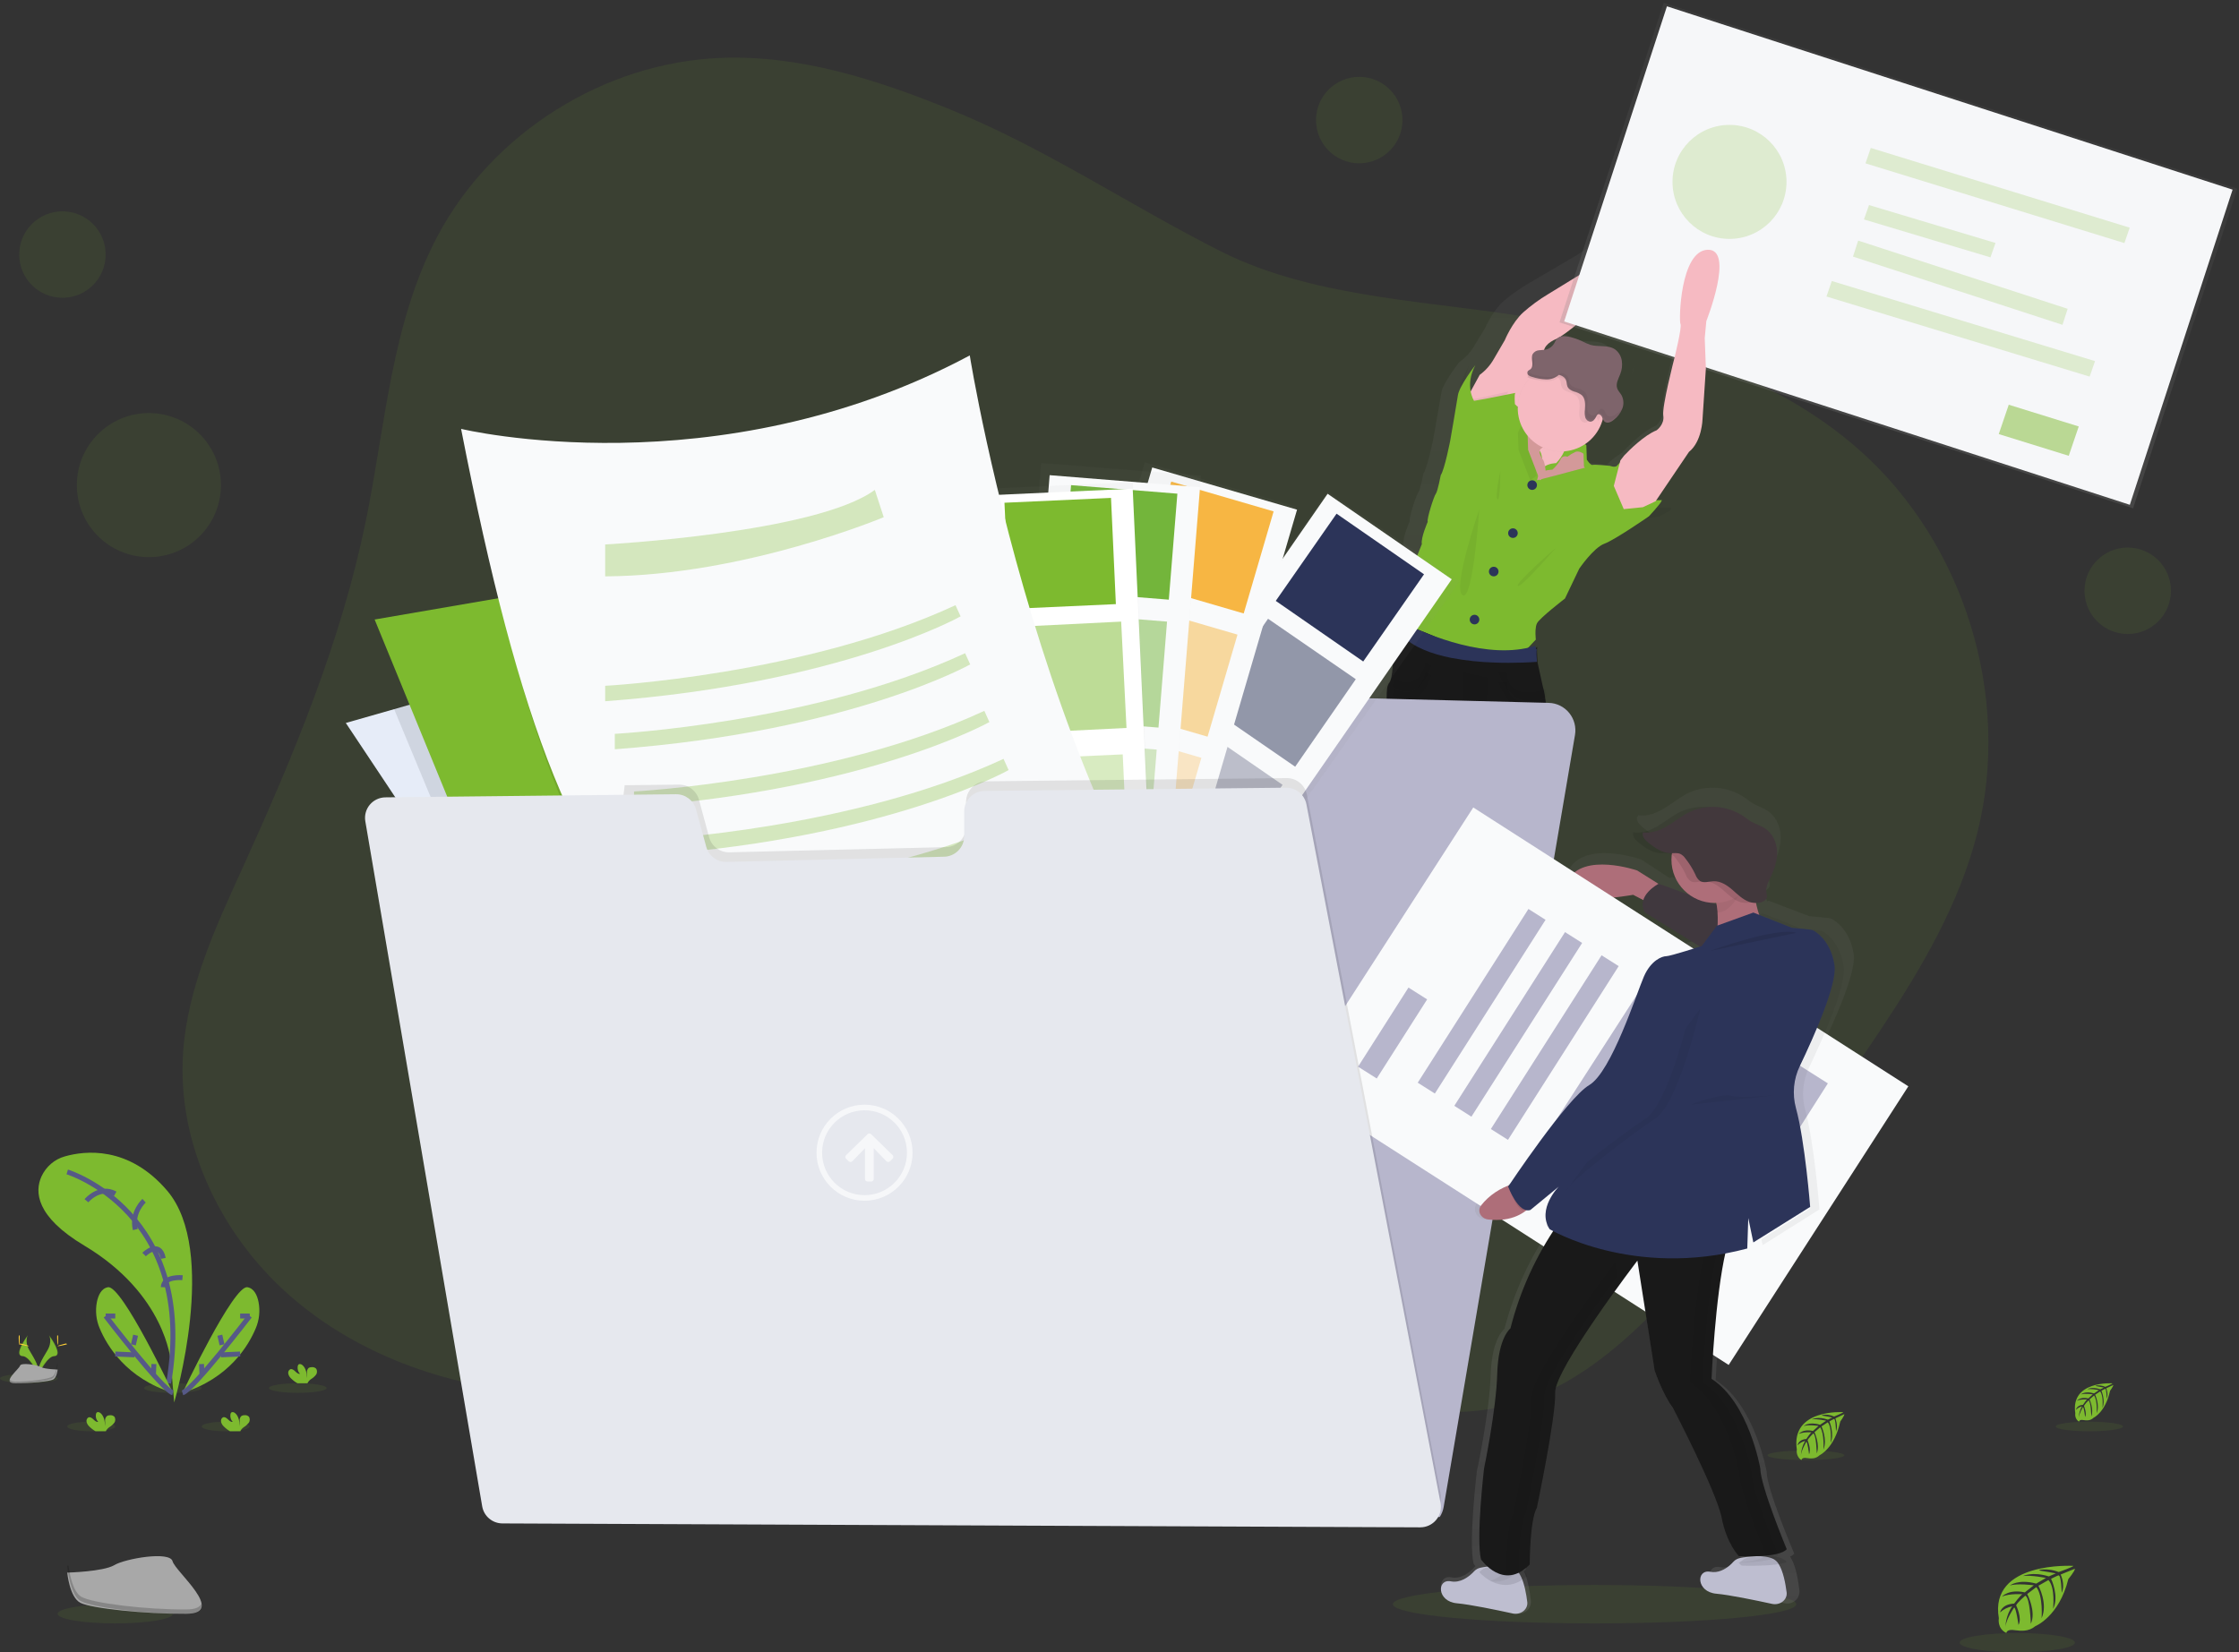 <svg width="611" height="451" viewBox="0 0 611 451" fill="none" xmlns="http://www.w3.org/2000/svg">
<rect x="0" y="0" width="611" height="451" fill="#333333" stroke="none"/>
<path opacity="0.1" d="M259.462 29.942C239.43 21.774 218.261 14.936 196.65 15.807C164.853 17.061 134.399 36.228 119.438 64.374C106.763 88.218 105.2 116.169 99.741 142.629C93.015 175.235 80.135 206.218 66.37 236.521C58.976 252.775 51.178 269.424 49.965 287.268C48.279 312.035 60.087 336.722 78.599 353.214C97.111 369.706 121.713 378.382 146.379 380.279C159.513 381.29 173.234 380.355 184.901 374.225C197.243 367.738 206.237 356.014 218.627 349.625C230.112 343.679 243.542 342.868 256.433 343.641C273.318 344.654 289.956 348.2 305.793 354.16C323.809 360.949 340.564 370.776 358.543 377.657C376.521 384.538 396.607 388.382 414.985 382.636C432.23 377.23 445.886 364.149 458.19 350.879C478.385 329.097 496.803 305.725 513.268 280.986C524.365 264.316 534.69 246.727 539.6 227.294C548.977 190.148 536.07 148.234 507.432 122.861C483.719 101.845 451.874 92.721 420.708 87.185C392.29 82.137 359.432 81.823 333.273 68.666C308.321 56.099 285.621 40.612 259.462 29.942Z" fill="#7DBA2F"/>
<path fill-rule="evenodd" clip-rule="evenodd" d="M458.419 86.057C457.945 85.188 458.329 65.288 465.936 64.981C473.539 64.678 465.579 85.198 465.579 85.198L465.143 90.056L465.452 98.605L464.509 113.059C464.509 113.059 464.375 119.384 460.753 122.353L451.696 136.099V136.213H451.632L451.52 136.385C451.253 137.211 447.892 140.703 447.892 140.703C447.892 140.703 438.249 147.201 435.153 148.335C432.058 149.468 427.988 155.275 427.988 155.275L423.907 163.549C423.907 163.549 416.624 169.006 415.915 170.447C415.425 171.434 415.463 173.183 415.532 174.187C415.564 174.64 415.606 174.937 415.606 174.937L415.915 175.202C415.873 175.351 415.848 175.505 415.841 175.66L415.915 175.725C415.847 176.015 415.815 176.312 415.82 176.61C415.83 177.317 415.883 178.121 415.931 178.715C415.969 179.217 416.001 179.563 416.001 179.563L417.418 186.152C417.647 186.858 417.825 187.579 417.951 188.311L418.249 188.22C418.35 188.797 418.441 189.418 418.526 190.082L418.244 190.211V190.346C419.256 198.631 418.723 212.582 418.723 212.582C418.723 212.582 420.939 231.678 419.874 232.552C418.808 233.426 419.693 236.395 419.693 236.395C420.489 238.09 420.97 239.92 421.11 241.792C421.106 243.257 421.473 244.699 422.175 245.98L421.824 254.615L422.708 273.381C422.708 273.381 424.834 278.627 423.417 280.63C422 282.632 422.09 287.608 422.09 287.608C421.563 287.981 421.057 288.299 420.561 288.58V289.12L420.897 297.852V298.343C420.897 298.343 420.934 298.581 420.966 298.975V299.191C420.963 299.212 420.963 299.234 420.966 299.255V299.444C420.965 299.471 420.964 299.499 420.964 299.526C420.964 299.547 420.965 299.569 420.966 299.59V299.828V300.535V300.837V300.923V301.058V301.236C420.966 301.269 420.977 301.242 420.966 301.328C420.962 301.362 420.954 301.396 420.947 301.43C420.935 301.483 420.923 301.537 420.923 301.592V301.663C420.917 301.7 420.907 301.737 420.897 301.775C420.881 301.834 420.865 301.894 420.865 301.954C420.857 301.987 420.845 302.021 420.833 302.055C420.812 302.116 420.79 302.178 420.79 302.24C420.793 302.251 420.793 302.262 420.79 302.272V302.299C420.748 302.348 420.748 302.402 420.748 302.451C420.745 302.476 420.745 302.501 420.748 302.526C420.741 302.544 420.733 302.562 420.726 302.58C420.707 302.621 420.689 302.663 420.689 302.704V302.747C420.641 302.899 420.582 303.05 420.524 303.201V303.249C420.515 303.269 420.503 303.289 420.492 303.308C420.47 303.345 420.449 303.381 420.449 303.417L420.412 303.492C420.404 303.51 420.393 303.527 420.382 303.544C420.363 303.575 420.343 303.607 420.343 303.638C420.331 303.666 420.316 303.693 420.3 303.719C420.293 303.734 420.283 303.748 420.272 303.763C420.252 303.792 420.231 303.822 420.231 303.854L420.183 303.935C420.175 303.948 420.164 303.961 420.154 303.975C420.131 304.005 420.108 304.034 420.108 304.064C420.089 304.092 420.071 304.121 420.055 304.151L419.97 304.275L419.916 304.356L419.826 304.48L419.767 304.561C419.736 304.603 419.703 304.643 419.666 304.68L419.607 304.761L419.49 304.885L419.437 304.949L419.256 305.128L419.197 305.187L419.064 305.306L418.973 305.381C418.937 305.415 418.898 305.445 418.856 305.473C418.825 305.501 418.791 305.526 418.755 305.549L418.638 305.635L418.531 305.71L418.409 305.786L418.292 305.862L418.164 305.932L418.041 305.996L417.908 306.067L417.775 306.126L417.636 306.185L417.492 306.245C417.446 306.266 417.398 306.284 417.349 306.299L417.199 306.353L417.045 306.401L416.795 306.477L416.587 306.531L416.416 306.563L416.246 306.601L416.07 306.628L415.889 306.66H415.708H415.521H415.329H415.132H414.935H414.104H413.854H413.657H413.364H413.193L412.708 306.601C412.708 306.601 406.672 307.513 406.47 305.095C406.443 304.971 406.443 304.809 406.443 304.707V304.394C406.441 304.372 406.441 304.35 406.441 304.328C406.441 304.316 406.442 304.303 406.443 304.291V303.908V303.848V303.433V303.384V303.282V303.147V302.424V302.148V301.425V301.382V301.215C406.48 300.011 406.539 298.905 406.576 298.284C406.608 297.939 406.608 297.744 406.608 297.744C406.608 297.744 408.665 294.603 408.334 293.426C408.004 292.25 408.068 288.256 408.068 288.256C408.068 288.256 408.286 287.743 408.563 287.015L408.585 286.961C408.622 286.868 408.661 286.768 408.697 286.669C408.567 286.506 408.446 286.337 408.334 286.162C408.334 286.162 408.958 281.099 407.892 277.084C407.267 274.48 407.207 271.769 407.716 269.139C407.716 269.139 407.53 261.097 407.093 259.964C406.656 258.831 406.48 255.511 406.656 254.292C406.832 253.072 405.505 250.276 405.505 250.276C405.505 250.276 405.5 246.79 404.882 246.002C404.264 245.214 403.555 239.628 403.555 239.628L399.293 223.916C399.293 223.916 397.535 214.412 396.821 212.313C396.107 210.213 395.223 210.65 395.223 210.65L392.463 221.817L390.519 241.015C389.544 243.195 389.986 248.263 389.986 248.263L390.609 255.679L389.581 268.421C389.578 268.443 389.578 268.465 389.581 268.486C389.58 268.738 389.702 268.974 389.906 269.118C391.648 272.964 392.173 277.263 391.408 281.423C391.017 281.985 390.598 282.525 390.151 283.042C390.16 283.071 390.168 283.1 390.177 283.129C390.206 283.226 390.236 283.326 390.268 283.426C390.806 285.12 391.606 287.036 391.606 287.036C391.606 287.036 391.68 291.03 391.345 292.207C391.009 293.383 393.065 296.524 393.065 296.524C393.065 296.524 393.097 296.735 393.097 297.064C393.135 297.685 393.193 298.797 393.23 299.995V300.162V300.2V300.934V301.204V301.927V302.218V302.629V302.688V303.066C393.228 303.104 393.228 303.141 393.23 303.179V303.487C393.204 303.622 393.204 303.751 393.204 303.875C393.007 306.293 386.971 305.381 386.971 305.381L386.486 305.435H386.31L386.022 305.462H385.82H385.575H384.733H384.536H384.339H384.147H383.96H383.774L383.598 305.435H383.417L383.247 305.397L383.081 305.365L382.874 305.311L382.623 305.235L382.463 305.187L382.314 305.133L382.17 305.079L382.027 305.02L381.893 304.96L381.76 304.895L381.627 304.831L381.499 304.766L381.377 304.69L381.254 304.62L381.137 304.545L381.025 304.469L380.908 304.383L380.806 304.307L380.689 304.21L380.604 304.14C380.557 304.101 380.513 304.06 380.471 304.016C380.449 304.001 380.429 303.982 380.412 303.962L380.231 303.784L380.173 303.719L380.061 303.589L379.997 303.514L379.901 303.395L379.837 303.314L379.752 303.19L379.693 303.109L379.613 302.985C379.603 302.965 379.595 302.953 379.585 302.937C379.578 302.927 379.57 302.915 379.56 302.899C379.552 302.885 379.541 302.872 379.531 302.859C379.508 302.829 379.485 302.799 379.485 302.769L379.437 302.688L379.363 302.553L379.32 302.472L379.251 302.326L379.219 302.251C379.211 302.235 379.202 302.219 379.192 302.203C379.169 302.163 379.144 302.122 379.144 302.084C379.142 302.067 379.142 302.051 379.144 302.035C379.08 301.884 379.027 301.733 378.974 301.582V301.538C378.968 301.513 378.958 301.489 378.949 301.466C378.935 301.428 378.921 301.391 378.921 301.355C378.918 301.332 378.918 301.308 378.921 301.285C378.916 301.272 378.912 301.259 378.907 301.246C378.893 301.209 378.878 301.17 378.878 301.134C378.88 301.123 378.88 301.112 378.878 301.101C378.871 301.075 378.862 301.048 378.854 301.022C378.831 300.951 378.809 300.88 378.809 300.81C378.802 300.781 378.795 300.753 378.787 300.725C378.769 300.655 378.75 300.586 378.75 300.513C378.747 300.491 378.747 300.47 378.75 300.448C378.745 300.421 378.74 300.394 378.734 300.367C378.721 300.304 378.707 300.243 378.707 300.178V300.092V299.914V299.779V299.693V299.39V298.683V298.575C378.71 298.532 378.71 298.489 378.707 298.446C378.705 298.397 378.705 298.349 378.707 298.3V298.111C378.705 298.09 378.705 298.068 378.707 298.046V297.825C378.739 297.431 378.782 297.194 378.782 297.194V296.697L379.128 287.673V287.133C378.276 286.927 377.456 286.606 376.688 286.178C376.503 283.979 375.963 281.826 375.09 279.804C373.582 276.139 375.356 261.303 375.356 261.303L374.03 251.701C374.03 251.701 373.939 245.958 373.673 245.154C373.406 244.35 373.497 238.678 373.497 238.678L373.673 232.66C371.371 224.974 372.522 212.847 372.522 212.847C372.522 212.847 372.17 193.471 372.879 192.597C373.188 192.215 373.192 191.012 373.196 189.664C373.198 188.782 373.201 187.839 373.289 187.021C373.296 186.949 373.308 186.879 373.32 186.81C373.337 186.714 373.353 186.621 373.353 186.53L373.289 186.498C373.316 185.865 373.499 185.249 373.822 184.706L374.094 184.814C375.015 182.995 375.01 178.041 374.925 176.011C374.877 174.856 375.681 172.983 376.438 171.483C376.944 170.494 377.43 169.669 377.643 169.308L377.669 169.265V168.725V168.185C377.631 166.998 377.578 165.546 377.514 164.299C377.381 161.725 379.373 157.321 379.373 157.321L383.044 148.416C382.687 146.715 384.722 142.22 384.722 142.22C384.36 141.561 386.496 135.068 387.024 134.453C387.551 133.838 388.441 129.256 388.441 129.256C389.538 127.685 391.137 119.703 391.137 119.703C391.137 119.703 392.953 109.54 393.348 107.046C393.742 104.553 398.201 98.848 398.345 98.67L398.286 98.778C399.892 97.664 401.24 96.211 402.239 94.519C404.051 91.551 405.292 89.5 405.292 89.5C405.292 89.5 407.279 84.832 410.417 82.084C412.597 80.244 414.936 78.607 417.407 77.195L430.369 69.601C430.369 69.601 433.283 67.469 435.319 66.902C435.849 66.754 437.613 65.362 439.871 63.581C446.277 58.525 456.656 50.334 454.072 58.563C450.577 69.692 439.922 72.747 439.922 72.747C439.922 72.747 432.799 77.945 431.781 79.602C430.763 81.259 422.01 88.243 419.709 89.16C417.407 90.078 415.638 91.6 416.256 93.65C416.3 93.853 416.3 94.063 416.256 94.266C416.748 94.255 417.238 94.202 417.722 94.109C418.712 93.877 419.569 93.253 420.103 92.377C420.278 92.014 420.481 91.666 420.71 91.335C421.531 90.293 423.124 90.32 424.44 90.585C425.77 90.852 427.068 91.26 428.313 91.805C429.132 92.207 429.978 92.551 430.843 92.835C431.811 93.1 432.845 93.139 433.871 93.178C435.416 93.236 436.943 93.293 438.201 94.12C439.249 94.843 439.961 95.968 440.172 97.234C440.368 98.485 440.203 99.767 439.698 100.926C439.6 101.164 439.491 101.405 439.382 101.647C438.904 102.701 438.412 103.787 438.776 104.844C438.941 105.311 439.252 105.7 439.564 106.09C439.757 106.33 439.95 106.571 440.108 106.83C440.71 107.898 440.813 109.181 440.39 110.333C440.476 110.204 440.561 110.069 440.641 109.934C440.579 110.179 440.499 110.419 440.401 110.652C439.842 111.87 438.965 112.911 437.865 113.663C437.462 113.987 436.998 114.224 436.501 114.359C436.347 114.392 436.19 114.407 436.033 114.403C435.675 114.424 435.32 114.324 435.026 114.117C434.914 114.327 434.796 114.538 434.669 114.743C433.491 116.639 431.814 118.164 429.826 119.147C429.687 119.627 429.575 120.097 429.485 120.55C429.673 120.644 429.851 120.756 430.018 120.885L430.151 124.9C430.151 124.9 430.257 125.067 430.423 125.289C430.774 125.753 431.392 126.487 431.786 126.368C432.362 126.195 436.784 126.627 436.784 126.627C436.784 126.627 438.339 127.307 438.915 126.454C439.49 125.602 442.761 123.443 442.761 123.443L443.044 123.135C444.168 121.942 448.403 117.592 451.781 116.243C451.781 116.243 454.04 114.586 453.64 112.055C453.241 109.524 456.693 95.906 456.693 95.906C456.693 95.906 458.893 86.926 458.419 86.057ZM412.554 108.115C412.554 106.104 413.072 104.129 414.056 102.383L414.333 101.93L413.523 101.725C413.292 101.669 413.066 101.593 412.847 101.498C411.531 103.716 410.258 105.665 409.879 106.242C409.805 106.35 409.767 106.415 409.767 106.415L409.719 106.458C409.389 106.911 409.634 109.556 409.634 109.556C409.634 109.556 410.961 110.517 411.051 111.909C411.126 113.069 412.437 114.818 412.884 115.39C413.061 114.805 413.361 114.266 413.763 113.809C412.968 112.204 412.554 110.434 412.554 108.638V108.406V108.115Z" fill="url(#paint0_linear)"/>
<path d="M445.693 100.769C445.774 100.405 445.838 100.02 445.903 99.635C445.697 100.486 445.517 101.362 445.364 102.257C445.477 101.754 445.591 101.261 445.693 100.769Z" fill="url(#paint1_linear)"/>
<path d="M419.62 114.379C419.62 114.379 417.981 122.428 414.961 123.47C411.94 124.511 418.625 133.72 418.625 133.72L432.484 132.938L432.735 129.954C432.735 129.954 430.117 123.982 434.499 116.715C438.881 109.448 419.62 114.379 419.62 114.379Z" fill="#F6BAC2"/>
<path d="M393.169 302.54C392.992 304.862 387.623 303.985 387.623 303.985C378.718 305.301 380.189 296.011 380.189 296.011V295.536L380.498 286.873L380.587 284.456C380.587 284.456 390.393 279.686 390.143 280.688C390.05 281.064 390.256 281.967 390.54 282.943C391.031 284.566 391.732 286.403 391.732 286.403C391.732 286.403 391.791 290.234 391.497 291.361C391.202 292.488 393.031 295.505 393.031 295.505C393.031 295.505 393.031 295.693 393.061 296.027C393.206 298.194 393.242 300.368 393.169 302.54V302.54Z" fill="#B77983"/>
<path d="M414.525 306.606C414.525 306.606 409.154 307.487 408.978 305.161C408.896 302.987 408.927 300.809 409.071 298.638C409.071 298.325 409.096 298.116 409.096 298.116C409.096 298.116 410.925 295.102 410.631 293.976C410.337 292.849 410.395 289.017 410.395 289.017C410.395 289.017 410.587 288.532 410.837 287.833C411.362 286.367 412.151 283.989 411.99 283.312C411.754 282.305 421.549 287.071 421.549 287.071L421.648 289.773L421.947 298.142V298.617C421.947 298.617 423.438 307.925 414.525 306.606Z" fill="#B77983"/>
<path d="M458.344 61.264C454.917 72.619 444.515 75.739 444.515 75.739C444.515 75.739 437.552 81.058 436.56 82.724C435.568 84.39 427.01 91.541 424.757 92.48C422.504 93.418 420.785 94.973 421.389 97.06C421.928 98.998 416.032 108.481 415.142 109.892V109.892L415.034 110.069L413.175 112.074L406.864 115.366L401.722 113.673L401.07 107.31L403.797 102.313V102.313V102.313C405.375 101.168 406.693 99.685 407.662 97.965C409.435 94.934 410.647 92.846 410.647 92.846C410.647 92.846 412.593 88.082 415.66 85.273C417.781 83.394 420.067 81.721 422.488 80.276L435.159 72.502C435.159 72.502 438.01 70.32 440.009 69.726C442.009 69.132 461.761 49.91 458.344 61.264Z" fill="#F6BAC2"/>
<path opacity="0.05" d="M403.787 108.629L411.555 106.884C411.471 106.981 411.421 107.11 411.416 107.246V107.246L411.317 107.425L409.603 109.438L403.787 112.744L399.049 111.044L398.448 104.653L400.961 99.635V99.635C398.582 105.211 400.902 109.17 400.902 109.17L403.787 108.629Z" fill="black"/>
<path opacity="0.05" d="M456.118 138.597C456.098 138.655 456.08 138.714 456.065 138.774C455.993 138.972 455.898 139.158 455.784 139.327L452.725 141.032L448.057 141.586L445.633 134.883L447.247 127.537L448.139 126.164L448.386 125.854C448.478 127.183 448.949 134.113 448.92 136.194C448.881 138.503 450.374 138.685 450.374 138.685L456.118 138.597Z" fill="black"/>
<path d="M453.498 136.511C453.475 136.567 453.456 136.624 453.44 136.682C453.187 137.495 449.977 140.927 449.977 140.927C449.977 140.927 440.76 147.317 437.804 148.413C434.847 149.509 430.953 155.23 430.953 155.23L427.063 163.373C427.063 163.373 420.091 168.72 419.417 170.152C418.948 171.126 418.984 172.826 419.053 173.831C419.053 174.275 419.116 174.569 419.116 174.569L417.061 176.745L415.422 178.477L413.114 180.915L409.356 180.381L397.646 178.493L395.401 177.21L382.938 170.088C382.938 170.088 382.938 169.645 382.906 168.966C382.906 168.666 382.906 168.324 382.874 167.944C382.837 166.789 382.785 165.351 382.727 164.127C382.6 161.598 384.503 157.267 384.503 157.267L388.007 148.514C387.67 146.846 389.615 142.424 389.615 142.424C389.277 141.783 391.306 135.393 391.812 134.795C392.318 134.196 393.167 129.688 393.167 129.688C394.221 128.149 395.744 120.3 395.744 120.3C395.744 120.3 397.478 110.349 397.852 107.863C398.226 105.377 402.489 99.806 402.626 99.635C399.586 105.291 402.247 109.408 402.247 109.408L405.293 108.874L413.541 107.243C413.161 107.5 413.414 110.328 413.414 110.328C414.144 110.892 414.628 111.722 414.763 112.643C414.842 113.9 416.344 115.851 416.623 116.199L416.666 116.247C416.88 115.039 417.607 113.987 418.652 113.37L420.555 115.947L421.193 119.032C421.193 119.032 421.019 119.466 419.922 120.321C418.826 121.177 420.386 123.406 420.386 123.406C420.913 124.31 421.066 127.651 421.066 127.651V127.651C422.463 126.411 424.655 126.411 424.655 126.411C425.548 125.502 426.277 124.441 426.81 123.278C426.901 122.892 427.16 122.569 427.515 122.402C427.869 122.235 428.28 122.243 428.629 122.422C429.265 121.861 429.959 121.372 430.7 120.963C431.717 120.428 432.897 121.497 432.897 121.497L433.024 125.449C433.024 125.449 433.124 125.609 433.287 125.828C433.619 126.299 434.215 127.02 434.589 126.898C435.116 126.726 439.364 127.154 439.364 127.154C439.364 127.154 440.844 127.796 441.393 126.983C441.941 126.17 445.082 124.026 445.082 124.026C445.082 124.026 445.688 131.988 445.688 134.212C445.688 136.436 447.269 136.618 447.269 136.618L453.498 136.511Z" fill="#7DBA2F"/>
<path d="M418.109 133.72C418.832 133.72 419.419 133.133 419.419 132.409C419.419 131.685 418.832 131.098 418.109 131.098C417.385 131.098 416.798 131.685 416.798 132.409C416.798 133.133 417.385 133.72 418.109 133.72Z" fill="#2C3459"/>
<path d="M412.866 146.83C413.59 146.83 414.177 146.243 414.177 145.519C414.177 144.795 413.59 144.208 412.866 144.208C412.142 144.208 411.556 144.795 411.556 145.519C411.556 146.243 412.142 146.83 412.866 146.83Z" fill="#2C3459"/>
<path d="M402.381 170.428C403.105 170.428 403.692 169.841 403.692 169.117C403.692 168.393 403.105 167.806 402.381 167.806C401.657 167.806 401.07 168.393 401.07 169.117C401.07 169.841 401.657 170.428 402.381 170.428Z" fill="#2C3459"/>
<path d="M407.623 157.318C408.347 157.318 408.934 156.731 408.934 156.007C408.934 155.283 408.347 154.696 407.623 154.696C406.899 154.696 406.312 155.283 406.312 156.007C406.312 156.731 406.899 157.318 407.623 157.318Z" fill="#2C3459"/>
<path opacity="0.05" d="M393.206 283.382C389.356 288.902 385.199 288.81 382.721 288.032L382.813 285.172C382.813 285.172 393.053 279.528 392.791 280.714C392.694 281.158 392.889 282.227 393.206 283.382Z" fill="black"/>
<path opacity="0.05" d="M422.041 289.564C415.955 293.291 412.385 288.923 411.556 287.685C412.066 286.266 412.833 283.964 412.676 283.307C412.447 282.333 421.965 286.948 421.965 286.948L422.041 289.564Z" fill="black"/>
<path d="M426.814 281.54C425.455 283.541 425.535 288.498 425.535 288.498C416.766 294.936 412.17 287.104 412.17 287.104C412.17 287.104 412.764 282.061 411.745 278.058C411.141 275.461 411.083 272.762 411.575 270.14C411.575 270.14 411.405 262.136 410.975 261.008C410.545 259.88 410.381 256.571 410.551 255.351C410.721 254.131 409.447 251.354 409.447 251.354C409.447 251.354 409.447 247.872 408.847 247.091C408.247 246.31 407.573 240.735 407.573 240.735L403.491 225.078C403.491 225.078 401.787 215.598 401.108 213.51C400.428 211.422 399.574 211.856 399.574 211.856L397.122 223.077L395.248 242.216C394.308 244.385 394.717 249.44 394.717 249.44L395.312 256.832L394.324 269.533C394.322 269.555 394.322 269.576 394.324 269.598C394.323 269.846 394.437 270.08 394.632 270.227C396.307 274.076 396.805 278.352 396.06 282.495C389.59 292.067 381.755 287.104 381.755 287.104C381.584 284.919 381.068 282.776 380.226 280.759C378.777 277.104 380.481 262.32 380.481 262.32L379.202 252.748C379.202 252.748 379.117 247.005 378.862 246.24C378.607 245.475 378.692 239.802 378.692 239.802L378.862 233.799C376.649 226.141 377.753 214.053 377.753 214.053C377.753 214.053 377.413 194.74 378.098 193.867C378.592 193.238 378.278 190.375 378.491 188.308C378.513 187.681 378.684 187.069 378.99 186.524L379.075 186.437C380.184 185.043 380.184 179.479 380.094 177.299C380.051 176.149 380.821 174.284 381.553 172.787C382.084 171.735 382.567 170.867 382.748 170.552L382.822 170.428C382.822 170.428 387.673 171.648 400.529 177.912C402.831 179.076 405.301 179.858 407.844 180.228C409.109 180.4 410.39 180.42 411.66 180.287C413.598 180.097 415.471 179.475 417.148 178.465C418.035 177.948 418.836 177.291 419.521 176.518C419.346 177.06 419.452 178.915 419.521 180.021C419.553 180.526 419.59 180.867 419.59 180.867L421.007 187.321C421.238 188.087 421.416 188.868 421.538 189.659C421.639 190.234 421.724 190.857 421.804 191.519C422.796 199.773 422.265 213.684 422.265 213.684C422.265 213.684 424.389 232.736 423.375 233.604C422.361 234.471 423.2 237.432 423.2 237.432C423.97 239.13 424.432 240.957 424.564 242.823C424.556 244.281 424.909 245.717 425.588 246.999L425.243 255.611L426.135 274.295C426.135 274.295 428.178 279.539 426.814 281.54Z" fill="#191919"/>
<path opacity="0.05" d="M416.798 249.086C416.798 249.086 423.137 245.152 424.519 246.922C425.902 248.693 416.798 249.086 416.798 249.086Z" fill="black"/>
<path opacity="0.05" d="M419.693 249.086C419.693 249.086 418.487 250.112 421.146 251.424C423.805 252.736 419.693 249.086 419.693 249.086Z" fill="black"/>
<path opacity="0.05" d="M380.105 238.706C379.886 238.79 385.507 243.655 390.584 239.626C390.563 239.626 381.371 238.204 380.105 238.706Z" fill="black"/>
<path opacity="0.05" d="M390.585 249.086C390.585 249.086 389.101 251.346 386.062 251.682C383.023 252.017 390.585 249.086 390.585 249.086Z" fill="black"/>
<path opacity="0.05" d="M411.556 254.33C411.556 254.33 417.85 266.801 416.645 269.743C415.44 272.685 411.556 254.33 411.556 254.33Z" fill="black"/>
<path opacity="0.05" d="M399.352 183.537L398.448 207.135C398.448 207.135 403.808 206.938 404.724 199.163C405.641 191.389 406.312 185.055 406.312 185.055L399.352 183.537Z" fill="black"/>
<path opacity="0.05" d="M390.584 184.339C390.584 184.339 387.395 195.238 380.099 189.961C380.118 189.263 380.271 188.582 380.543 187.976C382.54 189.044 387.168 190.606 389.061 183.537L390.584 184.339Z" fill="black"/>
<path opacity="0.05" d="M390.584 181.712C390.584 181.712 387.395 192.619 380.099 187.337C380.119 186.639 380.271 185.958 380.543 185.352C382.54 186.426 387.168 187.983 389.061 180.915L390.584 181.712Z" fill="black"/>
<path opacity="0.05" d="M422.04 192.814C412.45 197.716 408.934 186.159 408.934 186.159L411.198 186.232C411.595 193.622 419.176 191.634 421.774 190.727C421.865 191.396 421.956 192.071 422.04 192.814Z" fill="black"/>
<path opacity="0.05" d="M422.04 190.195C412.455 195.089 408.934 183.537 408.934 183.537L411.198 183.61C411.595 190.997 419.176 189.015 421.774 188.109C421.865 188.754 421.956 189.453 422.04 190.195Z" fill="black"/>
<path opacity="0.05" d="M393.205 301.147C393.205 301.723 393.205 302.261 393.147 302.706C392.97 304.788 387.609 304.002 387.609 304.002C382.713 304.653 380.951 302.406 380.368 300.258C380.185 299.56 380.095 298.843 380.099 298.124C380.096 297.695 380.125 297.266 380.187 296.841V296.415C381.242 296.111 382.386 296.334 383.232 297.01C385.411 298.699 388.3 297.403 388.3 297.403C388.3 297.403 390.42 297.571 391.237 298.245C391.698 298.624 392.456 297.712 393.034 296.841C393.068 297.403 393.122 298.418 393.157 299.504C393.196 300.061 393.205 300.623 393.205 301.147Z" fill="black"/>
<path opacity="0.05" d="M387.963 301.18C387.963 301.18 386.256 302.266 383.034 300.589C382.821 300.038 382.716 299.472 382.721 298.904C384.366 299.717 387.417 301.18 387.963 301.18Z" fill="black"/>
<path opacity="0.05" d="M398.449 301.217C398.051 301.467 397.544 301.572 397.047 301.507C396.551 301.442 396.109 301.214 395.827 300.875C396.768 300.292 397.633 299.631 398.408 298.904C398.432 299.692 398.449 300.481 398.449 301.217Z" fill="black"/>
<path opacity="0.05" d="M408.935 303.767C408.935 304.347 408.935 304.886 408.989 305.326C409.165 307.414 414.526 306.623 414.526 306.623C419.421 307.278 421.184 305.031 421.766 302.877C422.055 301.76 422.116 300.6 421.947 299.46V299.034C420.891 298.735 419.747 298.958 418.897 299.629C416.719 301.319 413.835 300.022 413.835 300.022C413.835 300.022 411.715 300.195 410.898 300.869C410.438 301.248 409.679 300.335 409.106 299.465C409.072 300.027 409.013 301.042 408.979 302.128C408.94 302.676 408.93 303.238 408.935 303.767Z" fill="black"/>
<path opacity="0.05" d="M419.42 301.179C419.42 301.179 421.128 302.267 424.344 300.587C424.559 300.037 424.666 299.471 424.663 298.904C423.012 299.714 419.961 301.179 419.42 301.179Z" fill="black"/>
<path opacity="0.05" d="M408.936 303.839C409.333 304.089 409.84 304.194 410.336 304.129C410.832 304.064 411.274 303.836 411.555 303.497C410.611 302.915 409.744 302.254 408.968 301.526C408.944 302.308 408.928 303.096 408.936 303.839Z" fill="black"/>
<path opacity="0.05" d="M403.691 138.964C403.691 138.964 396.235 160.586 399.106 162.462C401.977 164.339 403.691 138.964 403.691 138.964Z" fill="black"/>
<path opacity="0.05" d="M409.434 128.476C409.434 128.476 407.871 135.656 408.652 136.306C409.434 136.957 409.434 128.476 409.434 128.476Z" fill="black"/>
<path opacity="0.05" d="M424.662 149.452C424.662 149.452 413.456 159.106 414.214 159.9C414.971 160.693 424.662 149.452 424.662 149.452Z" fill="black"/>
<path opacity="0.05" d="M432.527 127.655C428.631 128.692 419.523 131.117 419.42 131.098L419.925 129.289C421.365 128.19 423.626 128.19 423.626 128.19C424.546 127.385 425.299 126.446 425.848 125.415C425.941 125.074 426.209 124.788 426.575 124.64C426.94 124.492 427.364 124.499 427.723 124.658C428.381 124.163 429.097 123.729 429.859 123.365C430.907 122.891 432.125 123.838 432.125 123.838L432.255 127.333C432.255 127.333 432.358 127.461 432.527 127.655Z" fill="black"/>
<path d="M432.527 127.658C428.631 128.696 419.523 131.122 419.42 131.098L419.925 129.293C421.365 128.193 423.626 128.193 423.626 128.193C424.546 127.388 425.299 126.448 425.848 125.417C425.941 125.075 426.209 124.789 426.575 124.641C426.94 124.493 427.364 124.499 427.723 124.658C428.379 124.161 429.095 123.728 429.859 123.365C430.907 122.891 432.125 123.839 432.125 123.839L432.255 127.34C432.255 127.34 432.358 127.454 432.527 127.658Z" fill="#D39999"/>
<path opacity="0.05" d="M418.5 125.577C419.105 126.495 419.274 129.892 419.274 129.892L417.587 131.098L414.382 122.795L414.237 118.48L414.177 118.236L414.225 118.284C414.47 117.058 415.304 115.99 416.505 115.366L418.688 117.98L419.42 121.116C419.42 121.116 419.22 121.556 417.962 122.425C416.704 123.295 418.5 125.577 418.5 125.577Z" fill="black"/>
<path d="M421.121 125.563C421.726 126.481 421.902 129.876 421.902 129.876L420.214 131.098L417.009 122.798L416.864 118.484L416.798 118.24L416.846 118.289C417.092 117.062 417.926 115.993 419.126 115.366L421.309 117.985L422.041 121.119C422.041 121.119 421.841 121.559 420.583 122.428C419.325 123.297 421.121 125.563 421.121 125.563Z" fill="#D39999"/>
<path opacity="0.05" d="M437.769 111.439C437.766 117.955 432.483 123.234 425.969 123.232C419.455 123.23 414.176 117.947 414.177 111.432C414.178 104.916 419.459 99.635 425.973 99.635C429.11 99.609 432.127 100.844 434.345 103.063C436.563 105.283 437.797 108.301 437.769 111.439V111.439Z" fill="black"/>
<path d="M437.769 111.428C437.771 116.201 434.898 120.505 430.49 122.333C426.081 124.16 421.006 123.151 417.632 119.776C414.258 116.401 413.249 111.325 415.076 106.916C416.903 102.506 421.206 99.633 425.978 99.635C429.111 99.617 432.12 100.854 434.335 103.07C436.55 105.285 437.786 108.295 437.769 111.428Z" fill="#F6BAC2"/>
<path opacity="0.05" d="M437.769 108.802C437.772 110.96 437.209 113.078 436.141 114.92C435.976 114.61 435.877 114.251 435.712 113.936C435.479 113.495 434.942 113.125 434.544 113.392C434.377 113.535 434.251 113.723 434.177 113.936C433.852 114.659 433.273 115.382 432.513 115.366C431.837 115.29 431.275 114.784 431.097 114.093C430.938 113.414 430.91 112.707 431.014 112.016C431.128 110.602 431.149 108.97 430.151 108.019C429.508 107.523 428.771 107.177 427.991 107.002C427.232 106.741 426.441 106.327 426.131 105.555C425.924 105.011 425.976 104.435 425.79 103.924C425.399 103.092 424.65 102.512 423.78 102.368C422.792 103.227 421.541 103.677 420.26 103.635C419.087 103.606 417.922 103.412 416.798 103.059C419.279 98.374 424.454 96.044 429.387 97.391C434.32 98.738 437.765 103.422 437.769 108.786V108.802Z" fill="black"/>
<path d="M427.383 103.828C427.565 104.364 427.515 104.943 427.717 105.435C428.016 106.196 428.796 106.603 429.54 106.86C430.304 107.032 431.025 107.371 431.657 107.857C432.634 108.799 432.614 110.406 432.502 111.799C432.399 112.48 432.427 113.176 432.583 113.845C432.759 114.524 433.309 115.021 433.971 115.099C434.715 115.099 435.282 114.403 435.601 113.69C435.673 113.481 435.798 113.296 435.96 113.154C436.35 112.881 436.877 113.246 437.105 113.69C437.264 114.154 437.484 114.592 437.758 114.992C438.124 115.326 438.623 115.446 439.09 115.313C439.548 115.181 439.974 114.947 440.34 114.628C441.355 113.88 442.16 112.857 442.669 111.665C443.173 110.459 443.118 109.074 442.523 107.916C442.143 107.241 441.54 106.7 441.302 105.955C440.887 104.675 441.667 103.357 442.148 102.104C442.609 100.957 442.758 99.698 442.578 98.466C442.39 97.228 441.738 96.122 440.771 95.397C438.847 94.042 436.244 94.786 434.016 94.133C433.219 93.856 432.442 93.517 431.692 93.12C430.555 92.586 429.367 92.184 428.148 91.92C426.937 91.663 425.474 91.631 424.71 92.654C424.5 92.982 424.314 93.326 424.153 93.683C423.67 94.539 422.881 95.153 421.965 95.386C421.312 95.552 420.628 95.509 419.94 95.611C419.259 95.661 418.638 96.038 418.254 96.634C417.92 97.277 418.061 98.059 418.142 98.777C418.223 99.495 418.183 100.352 417.636 100.796C417.378 101.005 417.023 101.107 416.866 101.402C416.718 101.757 416.816 102.174 417.104 102.414C417.389 102.642 417.72 102.796 418.071 102.864C419.331 103.28 420.637 103.516 421.955 103.566C423.288 103.612 424.584 103.106 425.57 102.157C425.484 102.248 424.927 102.211 424.826 102.205C425.808 102.318 427.013 102.778 427.383 103.828Z" fill="#7E646B"/>
<g opacity="0.05">
<path d="M441.12 112.968C440.748 113.258 440.317 113.471 439.854 113.596C439.382 113.712 438.881 113.601 438.511 113.299C438.231 112.936 438.007 112.538 437.845 112.116C437.614 111.721 437.081 111.39 436.687 111.629C436.524 111.759 436.399 111.927 436.323 112.116C436.005 112.763 435.426 113.411 434.673 113.396C434.003 113.329 433.446 112.875 433.274 112.257C433.114 111.649 433.084 111.016 433.187 110.397C433.305 109.131 433.32 107.675 432.336 106.818C431.696 106.375 430.964 106.065 430.189 105.908C429.441 105.674 428.651 105.304 428.344 104.613C428.139 104.126 428.19 103.61 428.006 103.152C427.703 102.378 426.847 101.954 426.012 101.76C425.029 102.523 423.791 102.927 422.522 102.899C421.188 102.85 419.866 102.634 418.592 102.256C418.237 102.194 417.902 102.056 417.613 101.852C417.553 101.8 417.5 101.741 417.454 101.677C417.227 101.769 417.03 101.915 416.88 102.101C416.73 102.424 416.829 102.802 417.121 103.021C417.409 103.228 417.744 103.368 418.1 103.43C419.374 103.808 420.696 104.022 422.03 104.068C423.298 104.1 424.535 103.697 425.515 102.933C426.35 103.128 427.211 103.547 427.514 104.321C427.698 104.808 427.647 105.333 427.852 105.781C428.159 106.473 428.943 106.843 429.697 107.076C430.47 107.232 431.2 107.541 431.839 107.982C432.828 108.839 432.807 110.3 432.695 111.565C432.591 112.184 432.619 112.817 432.777 113.425C432.955 114.042 433.511 114.494 434.181 114.565C434.934 114.565 435.508 113.932 435.831 113.284C435.904 113.094 436.03 112.926 436.195 112.797C436.59 112.549 437.122 112.88 437.353 113.284C437.514 113.707 437.739 114.105 438.019 114.467C438.388 114.771 438.891 114.88 439.362 114.759C439.826 114.639 440.257 114.427 440.628 114.136C441.655 113.457 442.469 112.527 442.985 111.444C443.076 111.235 443.15 111.02 443.206 110.801C442.681 111.656 441.97 112.395 441.12 112.968V112.968Z" fill="black"/>
<path d="M442.144 103.415C442.252 103.191 442.355 102.967 442.452 102.748C442.549 102.529 442.585 102.407 442.642 102.232C442.453 102.617 442.287 103.012 442.144 103.415Z" fill="black"/>
<path d="M418.182 100.353C418.694 99.939 418.73 99.199 418.648 98.561C418.588 98.189 418.555 97.813 418.551 97.436C418.441 97.538 418.347 97.652 418.269 97.777C417.931 98.361 418.074 99.072 418.156 99.725C418.183 99.933 418.191 100.143 418.182 100.353Z" fill="black"/>
</g>
<path opacity="0.05" d="M419.42 180.651C418.467 180.72 417.129 180.794 415.519 180.852C414.402 180.889 413.151 180.915 411.814 180.915C410.645 180.915 409.41 180.915 408.128 180.857C404.075 180.75 400.036 180.321 396.047 179.574C390.722 178.518 385.796 176.696 382.721 173.612C383.233 172.587 383.7 171.737 383.874 171.436C383.874 171.141 383.874 170.797 383.843 170.428C389.251 173.068 406.109 180.403 419.03 176.237C419.03 176.675 419.092 176.965 419.092 176.965L419.384 177.219C419.235 177.768 419.328 179.574 419.42 180.651Z" fill="black"/>
<path d="M419.42 180.657C418.467 180.725 417.129 180.799 415.519 180.852C414.402 180.894 413.151 180.915 411.814 180.915C410.645 180.915 409.41 180.915 408.128 180.857C404.075 180.751 400.036 180.324 396.047 179.579C390.722 178.523 385.796 176.696 382.721 173.612C383.233 172.587 383.7 171.743 383.874 171.436C383.874 171.141 383.874 170.803 383.843 170.428C389.251 173.068 406.109 180.408 419.03 176.263C419.03 176.701 419.092 176.992 419.092 176.992L419.384 177.245C419.235 177.773 419.328 179.579 419.42 180.657Z" fill="#2C3459"/>
<path d="M148.507 414.27C147.201 412.687 146.602 410.631 146.853 408.589L170.644 212.612L172.617 196.333C173.074 192.587 176.22 189.764 179.969 189.735L249.657 189.268C251.661 189.256 253.577 188.431 254.97 186.981C256.363 185.53 257.118 183.575 257.063 181.558L257.036 180.814C256.967 178.78 257.722 176.804 259.127 175.34C260.532 173.877 262.468 173.05 264.49 173.05H337.719C341.83 173.05 345.165 176.399 345.174 180.538C345.173 180.875 345.152 181.212 345.109 181.547C344.828 183.659 345.453 185.792 346.826 187.413C348.2 189.034 350.194 189.991 352.31 190.044L422.639 191.851C424.803 191.905 426.837 192.903 428.211 194.587C429.585 196.27 430.164 198.472 429.797 200.62L394.638 407.357L393.975 411.264C393.811 412.262 393.444 413.215 392.897 414.064L148.507 414.27Z" fill="#B7B6CC"/>
<g opacity="0.5">
<path d="M280.908 249.73L362.309 134.226L398.333 158.624L316.932 274.128L280.908 249.73Z" fill="url(#paint2_linear)"/>
</g>
<path d="M362.292 134.779L396.165 158.117L316.734 272.767L282.861 249.43L362.292 134.779Z" fill="#F9FAFB"/>
<path d="M364.733 140.211L388.6 156.755L372.01 180.556L348.143 164.012L364.733 140.211Z" fill="#2C3459"/>
<path opacity="0.5" d="M346.036 168.893L369.982 185.391L353.438 209.271L329.492 192.773L346.036 168.893Z" fill="#2C3459"/>
<path opacity="0.3" d="M326.057 197.723L350.003 214.222L333.459 238.101L309.512 221.603L326.057 197.723Z" fill="#2C3459"/>
<g opacity="0.5">
<path d="M273.151 261.006L312.408 126.162L353.635 138.256L314.378 273.099L273.151 261.006Z" fill="url(#paint3_linear)"/>
</g>
<path d="M314.433 127.598L353.952 139.115L314.903 272.367L275.384 260.851L314.433 127.598Z" fill="#F9FAFB"/>
<path d="M319.622 131.445L347.559 139.586L339.395 167.446L311.458 159.304L319.622 131.445Z" fill="#F7B643"/>
<path opacity="0.5" d="M309.764 165.079L337.701 173.22L329.537 201.08L301.6 192.938L309.764 165.079Z" fill="#F7B643"/>
<path opacity="0.3" d="M299.908 198.708L327.846 206.849L319.681 234.709L291.744 226.567L299.908 198.708Z" fill="#F7B643"/>
<g opacity="0.5">
<path d="M272.691 267.518L284.121 126.364L327.719 129.85L316.289 271.003L272.691 267.518Z" fill="url(#paint4_linear)"/>
</g>
<path d="M286.44 129.7L327.479 132.992L316.315 271.371L275.276 268.078L286.44 129.7Z" fill="#F9FAFB"/>
<path d="M292.281 132.421L321.293 134.749L318.959 163.68L289.947 161.352L292.281 132.421Z" fill="#73B53B"/>
<path opacity="0.5" d="M289.46 167.342L318.472 169.669L316.138 198.601L287.126 196.273L289.46 167.342Z" fill="#73B53B"/>
<path opacity="0.3" d="M286.644 202.274L315.656 204.601L313.321 233.533L284.309 231.205L286.644 202.274Z" fill="#73B53B"/>
<g opacity="0.5">
<path d="M265.063 133.58L309.105 131.621L315.647 271.631L271.605 273.59L265.063 133.58Z" fill="url(#paint5_linear)"/>
</g>
<path d="M267.978 135.263L309.106 133.394L315.446 272.075L274.317 273.945L267.978 135.263Z" fill="white"/>
<path d="M274.108 137.224L303.184 135.903L304.509 164.897L275.434 166.219L274.108 137.224Z" fill="#7DBA2F"/>
<path opacity="0.5" d="M276.849 171.118L305.954 169.667L307.41 198.692L278.304 200.143L276.849 171.118Z" fill="#7DBA2F"/>
<path opacity="0.3" d="M277.308 207.233L306.383 205.912L307.709 234.906L278.633 236.228L277.308 207.233Z" fill="#7DBA2F"/>
<path d="M285.729 319.203L248.907 333.332L195.089 353.965C193.054 350.199 190.06 345.109 186.355 339.035C173.607 318.084 152.516 285.496 133.736 256.856C112.58 224.575 94.369 197.334 94.369 197.334L107.551 193.568L215.23 162.562L285.729 319.203Z" fill="#E6ECF8"/>
<path opacity="0.1" d="M285.73 318.432L248.891 332.491C228.311 336.721 207.311 338.625 186.294 338.166C173.541 317.319 152.44 284.891 133.651 256.392L107.477 193.394L215.199 162.562L285.73 318.432Z" fill="black"/>
<path d="M311.943 308.399C311.943 308.399 255.007 342.115 170 334.488L102.233 169.098L134.71 163.509L246.984 144.208L310.696 305.183L311.943 308.399Z" fill="#7DBA2F"/>
<path opacity="0.1" d="M311.943 306.386C298.562 307.051 283.079 306.985 267.505 305.107C250.647 303.103 233.693 298.975 219.159 291.406C207.006 285.084 196.616 278.207 187.557 269.957C163.99 248.541 149.407 217.905 136.312 163.653L248.373 144.208L311.943 306.386Z" fill="black"/>
<path d="M351.264 296.721C351.264 296.721 309.279 304.939 266.543 299.88C249.648 297.892 232.655 293.799 218.087 286.293C205.907 280.024 195.499 273.204 186.414 265.023C157.181 238.73 141.744 198.435 125.826 117.063C125.826 117.063 195.623 133.905 264.642 97.013C264.62 97.04 287.884 242.181 351.264 296.721Z" fill="#F9FAFB"/>
<path opacity="0.1" d="M270.002 301.526C252.867 299.565 235.634 295.525 220.861 288.117C208.508 281.93 197.953 275.2 188.739 267.126C213.981 265.133 217.607 251.708 217.607 251.708C236.319 280.598 270.002 301.526 270.002 301.526Z" fill="black"/>
<path opacity="0.3" d="M165.146 148.613C165.146 148.613 222.669 145.519 238.73 133.72L241.166 141.169C241.166 141.169 203.159 157.125 165.146 157.318V148.613Z" fill="#7DBA2F"/>
<path opacity="0.3" d="M165.146 187.192C165.146 187.192 219.602 184.321 260.746 165.184L262.137 168.245C262.137 168.245 229.488 186.6 165.146 191.403L165.146 187.192Z" fill="#7DBA2F"/>
<path opacity="0.3" d="M167.768 200.302C167.768 200.302 222.226 197.431 263.367 178.293L264.758 181.355C264.758 181.355 232.107 199.704 167.768 204.513L167.768 200.302Z" fill="#7DBA2F"/>
<path opacity="0.3" d="M173.011 216.034C173.011 216.034 227.469 213.163 268.615 194.025L270.002 197.087C270.002 197.087 237.35 215.441 173.011 220.245L173.011 216.034Z" fill="#7DBA2F"/>
<path opacity="0.3" d="M178.253 229.144C178.253 229.144 232.711 226.273 273.852 207.135L275.244 210.197C275.244 210.197 242.592 228.551 178.253 233.355L178.253 229.144Z" fill="#7DBA2F"/>
<path opacity="0.3" d="M183.496 244.875C183.496 244.875 237.954 242.005 279.101 222.867L280.487 225.928C280.487 225.928 247.835 244.278 183.496 249.086V244.875Z" fill="#7DBA2F"/>
<path d="M565.784 427.409C565.784 427.409 542.755 426.062 545.467 441.714C545.467 441.714 544.923 444.476 547.515 445.734C547.515 445.734 547.553 444.571 549.874 444.968C550.701 445.103 551.542 445.142 552.379 445.084C553.508 445.01 554.582 444.58 555.435 443.858V443.858C555.435 443.858 561.911 441.265 564.427 431.006C564.427 431.006 566.29 428.767 566.214 428.191L562.33 429.775C562.33 429.775 563.659 432.496 562.614 434.751C562.614 434.751 562.488 429.876 561.742 429.997C561.59 429.997 559.721 430.938 559.721 430.938C559.721 430.938 562.003 435.692 560.266 439.115C560.266 439.115 560.92 433.278 558.991 431.281L556.268 432.829C556.268 432.829 558.937 437.72 557.129 441.714C557.129 441.714 557.592 435.591 555.691 433.204L553.212 435.079C553.212 435.079 555.723 439.902 554.193 443.214C554.193 443.214 553.991 436.083 552.673 435.544C552.673 435.544 550.495 437.398 550.179 438.185C550.179 438.185 551.894 441.682 550.827 443.531C550.827 443.531 550.173 438.777 549.639 438.777C549.639 438.777 547.461 441.946 547.254 444.059C547.254 444.059 547.346 440.847 549.117 438.454C547.869 438.685 546.719 439.264 545.805 440.118C545.805 440.118 546.143 437.889 549.65 437.699C549.65 437.699 551.437 435.311 551.911 435.164C551.911 435.164 548.425 434.884 546.311 435.792C546.311 435.792 548.174 433.679 552.553 434.646L554.999 432.712C554.999 432.712 550.407 432.1 548.463 432.776C548.463 432.776 550.702 430.916 555.658 432.248L558.322 430.705C558.322 430.705 554.411 429.886 552.08 430.177C552.08 430.177 554.536 428.888 559.106 430.283L561.007 429.453C561.007 429.453 558.142 428.925 557.303 428.819C556.464 428.714 556.415 428.513 556.415 428.513C558.231 428.216 560.097 428.417 561.802 429.094C561.802 429.094 565.849 427.657 565.784 427.409Z" fill="#7DBA2F"/>
<path opacity="0.1" d="M550.488 450.978C559.174 450.978 566.216 449.804 566.216 448.356C566.216 446.908 559.174 445.734 550.488 445.734C541.802 445.734 534.76 446.908 534.76 448.356C534.76 449.804 541.802 450.978 550.488 450.978Z" fill="#7DBA2F"/>
<path opacity="0.1" d="M435.147 443.112C465.55 443.112 490.196 440.764 490.196 437.868C490.196 434.972 465.55 432.624 435.147 432.624C404.745 432.624 380.099 434.972 380.099 437.868C380.099 440.764 404.745 443.112 435.147 443.112Z" fill="#7DBA2F"/>
<path d="M576.474 377.579C576.474 377.579 564.962 376.808 566.33 385.754C566.185 386.683 566.596 387.61 567.349 388.05C567.349 388.05 567.373 387.387 568.532 387.611C568.946 387.687 569.366 387.709 569.784 387.676C570.347 387.635 570.884 387.391 571.31 386.98V386.98C571.31 386.98 574.547 385.497 575.807 379.635C575.807 379.635 576.74 378.356 576.701 378.029L574.769 378.944C574.769 378.944 575.431 380.502 574.909 381.792C574.909 381.792 574.846 379.003 574.474 379.068C574.397 379.068 573.465 379.603 573.465 379.603C573.465 379.603 574.605 382.28 573.745 384.276C573.745 384.276 574.073 380.941 573.107 379.796L571.74 380.684C571.74 380.684 573.073 383.479 572.17 385.759C572.17 385.759 572.402 382.258 571.45 380.898L570.213 381.969C570.213 381.969 571.465 384.726 570.697 386.616C570.697 386.616 570.595 382.542 569.938 382.237C569.469 382.678 569.049 383.179 568.687 383.73C568.687 383.73 569.547 385.732 569.015 386.787C569.015 386.787 568.687 384.073 568.421 384.062C568.421 384.062 567.339 385.856 567.228 387.087C567.281 385.944 567.602 384.837 568.16 383.875C567.536 384.005 566.959 384.337 566.503 384.828C566.503 384.828 566.673 383.554 568.436 383.447C568.436 383.447 569.329 382.081 569.566 381.996C569.566 381.996 567.822 381.835 566.764 382.354C566.764 382.354 567.697 381.155 569.885 381.701L571.112 380.593C571.112 380.593 568.813 380.245 567.842 380.631C567.842 380.631 568.962 379.56 571.44 380.342L572.774 379.458C571.748 379.209 570.697 379.11 569.648 379.164C569.648 379.164 570.88 378.425 573.16 379.223L574.126 378.752C574.126 378.752 572.677 378.436 572.271 378.388C571.866 378.339 571.827 378.211 571.827 378.211C572.736 378.043 573.669 378.158 574.522 378.543C574.522 378.543 576.513 377.718 576.474 377.579Z" fill="#7DBA2F"/>
<path opacity="0.1" d="M570.148 390.672C575.216 390.672 579.323 390.085 579.323 389.361C579.323 388.637 575.216 388.05 570.148 388.05C565.081 388.05 560.974 388.637 560.974 389.361C560.974 390.085 565.081 390.672 570.148 390.672Z" fill="#7DBA2F"/>
<path d="M503.007 385.449C503.007 385.449 488.638 384.485 490.336 395.667C490.155 396.829 490.669 397.989 491.609 398.538C491.609 398.538 491.609 397.707 493.107 397.984C493.623 398.081 494.147 398.109 494.669 398.067C495.374 398.015 496.044 397.707 496.576 397.191V397.191C496.576 397.191 500.616 395.34 502.188 388.011C502.188 388.011 503.352 386.414 503.302 385.998L500.85 387.151C500.85 387.151 501.679 389.092 501.025 390.705C501.025 390.705 500.945 387.223 500.481 387.301C500.386 387.301 499.223 387.977 499.223 387.977C499.223 387.977 500.645 391.359 499.572 393.821C499.572 393.821 499.981 389.652 498.778 388.221L497.071 389.33C497.071 389.33 498.733 392.828 497.605 395.678C497.605 395.678 497.895 391.304 496.711 389.58L495.164 390.921C495.164 390.921 496.731 394.364 495.773 396.731C495.773 396.731 495.653 391.636 494.829 391.254C494.829 391.254 493.476 392.579 493.271 393.122C493.271 393.122 494.34 395.622 493.676 396.942C493.676 396.942 493.266 393.549 492.932 393.532C492.932 393.532 491.589 395.783 491.434 397.319C491.501 395.895 491.902 394.515 492.597 393.316C491.82 393.481 491.103 393.895 490.535 394.508C490.535 394.508 490.745 392.917 492.932 392.778C492.932 392.778 494.045 391.071 494.345 390.971C494.345 390.971 492.168 390.766 490.85 391.415C490.85 391.415 492.008 389.918 494.739 390.6L496.267 389.214C496.267 389.214 493.406 388.781 492.188 389.258C492.188 389.258 493.586 387.933 496.681 388.903L498.344 387.794C498.344 387.794 495.902 387.212 494.445 387.423C494.445 387.423 495.982 386.503 498.828 387.501L500.016 386.907C500.016 386.907 498.229 386.519 497.705 386.458C497.181 386.397 497.156 386.237 497.156 386.237C498.288 386.023 499.452 386.166 500.516 386.647C500.516 386.647 503.052 385.621 503.007 385.449Z" fill="#7DBA2F"/>
<path opacity="0.1" d="M492.818 398.538C498.608 398.538 503.303 397.951 503.303 397.227C503.303 396.503 498.608 395.916 492.818 395.916C487.027 395.916 482.332 396.503 482.332 397.227C482.332 397.951 487.027 398.538 492.818 398.538Z" fill="#7DBA2F"/>
<path opacity="0.1" d="M31.457 443.112C40.143 443.112 47.185 441.938 47.185 440.49C47.185 439.042 40.143 437.868 31.457 437.868C22.77 437.868 15.729 439.042 15.729 440.49C15.729 441.938 22.77 443.112 31.457 443.112Z" fill="#7DBA2F"/>
<path d="M18.35 429.248C18.35 429.248 28.208 428.994 31.184 427.208C34.16 425.421 46.353 423.303 47.093 426.149C47.833 428.994 61.915 440.409 50.78 440.487C39.644 440.565 24.908 439.023 21.938 437.495C18.968 435.968 18.35 429.248 18.35 429.248Z" fill="#A8A8A8"/>
<path opacity="0.2" d="M50.98 439.297C39.847 439.388 25.115 437.594 22.145 435.818C19.892 434.468 18.991 429.616 18.679 427.38H18.35C18.35 427.38 18.974 435.194 21.937 436.97C24.901 438.746 39.679 440.545 50.783 440.488C53.995 440.46 55.105 439.353 55.047 437.651C54.596 438.65 53.371 439.28 50.98 439.297Z" fill="black"/>
<path d="M425.57 87.99L454.007 0.767L610.532 51.514L582.095 138.737L425.57 87.99Z" fill="url(#paint6_linear)"/>
<path d="M426.847 87.743L454.892 1.721L609.254 51.766L581.209 137.788L426.847 87.743Z" fill="#F6F7F9"/>
<g opacity="0.2">
<path d="M471.962 65.208C480.553 65.208 487.518 58.242 487.518 49.649C487.518 41.056 480.553 34.09 471.962 34.09C463.372 34.09 456.407 41.056 456.407 49.649C456.407 58.242 463.372 65.208 471.962 65.208Z" fill="#7DBA2F"/>
</g>
<g opacity="0.2">
<path d="M509.074 44.588L510.518 40.379L581.177 62.143L579.732 66.352L509.074 44.588Z" fill="#7DBA2F"/>
</g>
<g opacity="0.2">
<path d="M508.649 59.901L510.035 55.972L544.555 66.32L543.17 70.248L508.649 59.901Z" fill="#7DBA2F"/>
</g>
<g opacity="0.2">
<path d="M505.658 70.04L507.076 65.669L564.246 84.29L562.828 88.661L505.658 70.04Z" fill="#7DBA2F"/>
</g>
<g opacity="0.2">
<path d="M498.418 80.933L499.886 76.705L571.714 98.567L570.246 102.795L498.418 80.933Z" fill="#7DBA2F"/>
</g>
<g opacity="0.5">
<path d="M545.44 118.484L548.168 110.473L567.269 116.402L564.541 124.413L545.44 118.484Z" fill="#7DBA2F"/>
</g>
<path d="M505.913 260.945C505.904 260.766 505.886 260.588 505.858 260.411C505.858 260.224 505.798 260.037 505.766 259.877C505.695 259.514 505.619 259.156 505.532 258.809C505.489 258.643 505.445 258.472 505.396 258.312C504.882 256.417 503.955 254.655 502.679 253.147C502.608 253.062 502.532 252.982 502.462 252.902C502.391 252.821 502.168 252.592 502.021 252.448C501.875 252.303 501.739 252.175 501.598 252.052C501.456 251.929 501.326 251.817 501.195 251.71C500.935 251.502 500.69 251.326 500.478 251.176C500.266 251.027 500.168 250.973 500.038 250.899C499.727 250.716 499.377 250.605 499.016 250.573L496.761 250.354V250.354L493.679 250.055L482.664 245.851L482.229 246.001C481.906 245.127 481.634 244.235 481.414 243.33C481.747 243.188 482.044 242.975 482.283 242.705C482.543 242.507 482.748 242.248 482.881 241.952C483.158 241.322 482.626 239.981 482.734 239.212C482.908 237.978 483.56 236.787 484.093 235.671C485.223 233.273 486.049 230.672 485.913 228.039C485.778 225.406 484.555 222.735 482.294 221.266C481.126 220.502 479.751 220.096 478.533 219.402C477.588 218.868 476.756 218.152 475.854 217.543C471.341 214.586 465.577 214.18 460.681 216.475C458.393 217.581 456.442 219.237 454.284 220.566C452.127 221.896 449.583 222.917 447.056 222.521C447.021 222.622 446.996 222.726 446.98 222.831L446.768 222.804C446.333 223.969 447.399 225.122 448.399 225.918C450.263 227.43 452.377 228.936 454.806 228.989C455.746 228.989 456.741 228.813 457.594 229.192C457.788 229.277 457.97 229.384 458.137 229.513C457.035 233.855 458.504 238.439 461.942 241.375L456.317 239.389C456.317 239.389 456.083 239.506 455.719 239.73L447.915 234.624C447.915 234.624 432.269 229.048 427.921 237.733C423.573 246.417 446.763 241.936 446.763 241.936L451.725 244.607C451.558 245.615 451.75 246.649 452.268 247.534L465.795 255.748C463.077 256.576 458.572 257.885 457.773 257.885C456.616 257.885 453.426 259.006 451.398 263.488C449.371 267.969 442.122 289.83 435.747 293.473C429.372 297.115 412.563 321.497 412.563 321.497L412.639 321.69C412.34 321.77 412.047 321.85 411.759 321.946C408.229 323.15 405.174 325.415 403.025 328.419C402.446 329.211 402.337 330.245 402.74 331.137C403.142 332.028 403.996 332.642 404.982 332.751C411.617 333.579 415.242 330.572 416.987 328.302C417.101 328.158 417.204 328.013 417.302 327.869C417.818 328.087 418.398 328.114 418.932 327.944L427.046 321.497C427.046 321.497 420.699 327.64 424.421 333.248L424.139 333.638C417.864 342.442 413.261 352.289 410.552 362.704C410.552 362.704 407.074 365.225 406.786 375.314C406.498 385.404 403.015 401.657 403.015 401.657C403.015 401.657 400.699 420.997 402.145 426.877C402.145 426.877 402.313 427.112 402.623 427.47C402.515 427.598 402.395 427.737 402.265 427.876C400.998 429.222 398.716 431.081 396.058 430.547C392.004 429.703 392.004 436.71 397.797 437.271C401.531 437.629 408.868 439.269 413.623 440.39C414.674 440.651 415.789 440.392 416.61 439.697C417.432 439.002 417.858 437.958 417.753 436.897C417.47 434.387 416.954 431.348 416.014 429.185C415.954 429.051 415.894 428.918 415.835 428.795C416.003 428.635 416.177 428.474 416.346 428.303C416.346 428.303 416.346 415.971 418.378 412.611C418.378 412.611 423.883 387.107 423.59 380.661C423.367 375.619 437.877 355.98 444.192 347.685L444.138 347.37C445.768 345.233 446.779 343.951 446.779 343.951L451.665 374.502C451.665 374.502 453.985 381.227 456.882 384.87C456.882 384.87 469.343 408.13 470.794 415.415C471.881 420.943 474.153 424.207 475.186 425.467L474.811 425.82C473.49 427.011 471.55 428.202 469.343 427.748C465.289 426.904 465.289 433.912 471.082 434.472C474.816 434.836 482.153 436.475 486.903 437.597C487.955 437.857 489.071 437.598 489.894 436.902C490.717 436.206 491.144 435.16 491.038 434.098C490.707 431.182 490.06 427.556 488.81 425.414C488.709 425.23 488.598 425.052 488.479 424.88C488.92 424.706 489.315 424.434 489.631 424.084C489.631 424.084 482.093 406.426 482.093 401.651C482.093 401.651 478.908 383.438 468.186 376.714C468.186 376.714 469.197 353.929 472.251 341.249C472.327 340.939 472.403 340.629 472.479 340.33C475.326 339.893 478.148 339.315 480.935 338.6L481.223 330.193L482.674 336.917L498.902 327.111C498.902 327.111 498.761 325.343 498.489 322.635C498.348 321.278 498.179 319.687 497.978 317.962C497.815 316.584 497.63 315.12 497.435 313.625C497.38 313.251 497.331 312.871 497.277 312.498C497.065 310.986 496.831 309.458 496.581 307.963C496.484 307.4 496.386 306.845 496.288 306.297C496.152 305.565 496.016 304.849 495.875 304.16C495.804 303.813 495.728 303.466 495.658 303.129C495.587 302.793 495.505 302.456 495.429 302.13C495.353 301.805 495.277 301.49 495.201 301.174C495.158 301.02 495.12 300.865 495.082 300.715C495 300.411 494.918 300.112 494.837 299.823C494.497 298.625 494.3 297.392 494.25 296.148C494.25 295.657 494.25 295.16 494.25 294.669C494.25 294.178 494.326 293.686 494.397 293.195C494.429 292.954 494.473 292.709 494.522 292.468C494.706 291.492 494.981 290.533 495.342 289.606C495.522 289.141 495.728 288.682 495.951 288.228C496.495 287.159 497.038 286.022 497.614 284.809C497.908 284.206 498.201 283.586 498.494 282.956C498.788 282.326 499.087 281.685 499.386 281.033C502.206 274.853 504.989 267.969 505.733 263.445C505.809 262.97 505.869 262.521 505.896 262.099C505.928 261.715 505.934 261.33 505.913 260.945Z" fill="url(#paint7_linear)"/>
<path d="M456.118 243.468L446.769 237.599C446.769 237.599 431.923 232.489 427.798 240.408C423.674 248.326 445.668 244.239 445.668 244.239L455.018 249.086L456.118 243.468Z" fill="#AE6E79"/>
<path d="M353.01 296.455L402.038 220.401L520.765 296.513L471.737 372.567L353.01 296.455Z" fill="#F9FAFB"/>
<path d="M370.603 291.15L384.359 269.559L389.453 272.787L375.697 294.377L370.603 291.15Z" fill="#B7B6CC"/>
<path d="M386.886 295.523L417.097 248.105L421.768 251.065L391.557 298.483L386.886 295.523Z" fill="#B7B6CC"/>
<path d="M396.865 301.84L427.077 254.422L431.748 257.382L401.537 304.8L396.865 301.84Z" fill="#B7B6CC"/>
<path d="M406.841 308.167L437.052 260.749L441.723 263.709L411.512 311.127L406.841 308.167Z" fill="#B7B6CC"/>
<path d="M417.165 317.334L447.587 270.144L452.235 273.124L421.814 320.315L417.165 317.334Z" fill="#B7B6CC"/>
<path d="M426.796 320.809L457.007 273.391L461.679 276.35L431.467 323.768L426.796 320.809Z" fill="white"/>
<path d="M436.774 327.126L466.986 279.708L471.657 282.667L441.446 330.085L436.774 327.126Z" fill="white"/>
<path d="M478.669 300.189L486.492 287.911L498.805 295.712L490.982 307.991L478.669 300.189Z" fill="#B7B6CC"/>
<path d="M483.6 437.79C479.029 436.791 471.983 435.335 468.397 435.012C462.826 434.53 462.826 428.261 466.729 429.023C468.839 429.433 470.712 428.367 471.977 427.311C472.361 426.98 472.721 426.628 473.054 426.255C473.514 425.754 474.149 425.406 474.857 425.267C476.946 424.862 481.317 424.244 483.96 425.532C484.578 425.876 485.078 426.367 485.403 426.95C486.603 428.878 487.228 432.085 487.556 434.665C487.668 435.599 487.267 436.523 486.481 437.145C485.694 437.766 484.62 438.006 483.6 437.79V437.79Z" fill="#BEBED0"/>
<path d="M412.812 440.409C408.249 439.409 401.204 437.951 397.62 437.627C392.051 437.145 392.051 430.867 395.947 431.635C398.498 432.118 400.693 430.471 401.904 429.274C402.055 429.129 402.189 428.989 402.302 428.859C402.765 428.366 403.397 428.027 404.1 427.893C406.188 427.482 410.557 426.864 413.205 428.158C413.99 428.535 414.615 429.366 415.115 430.442C416.014 432.374 416.509 435.078 416.783 437.314C416.884 438.246 416.475 439.165 415.687 439.78C414.898 440.394 413.827 440.629 412.812 440.409Z" fill="#BEBED0"/>
<path opacity="0.1" d="M416.798 430.175C410.205 435.82 404.551 430.068 403.691 429.119C403.841 428.986 403.974 428.858 404.086 428.738C404.546 428.286 405.173 427.974 405.87 427.851C407.941 427.474 412.276 426.906 414.903 428.095C415.682 428.423 416.328 429.186 416.798 430.175Z" fill="black"/>
<path opacity="0.1" d="M487.576 426.37C484.77 427.664 475.324 427.345 475.324 427.345C475.012 427.124 474.727 426.887 474.469 426.636C474.843 426.393 475.193 426.133 475.518 425.859C475.966 425.49 476.585 425.234 477.275 425.132C479.31 424.834 483.569 424.38 486.144 425.327C486.756 425.578 487.251 425.939 487.576 426.37Z" fill="black"/>
<path d="M487.575 422.845C485.63 425.325 474.549 424.772 474.549 424.772C474.549 424.772 471.221 421.466 469.833 414.311C468.445 407.157 456.528 384.298 456.528 384.298C453.757 380.716 451.539 374.109 451.539 374.109L446.829 344.096C446.829 344.096 424.103 373.832 424.382 380.167C424.661 386.502 419.388 411.575 419.388 411.575C417.448 414.881 417.448 427.013 417.448 427.013C410.246 434.465 404.148 425.634 404.148 425.634C402.76 419.853 404.979 400.854 404.979 400.854C404.979 400.854 408.306 384.884 408.58 374.972C408.853 365.06 412.186 362.584 412.186 362.584C414.774 352.367 419.182 342.693 425.202 334.019C426.874 331.64 427.983 330.367 427.983 330.367L472.882 335.6C472.021 337.493 471.374 339.475 470.953 341.509C468.033 353.966 467.063 376.35 467.063 376.35C477.319 382.957 480.368 400.838 480.368 400.838C480.368 405.496 487.575 422.845 487.575 422.845Z" fill="#191919"/>
<g opacity="0.05">
<path d="M441.328 348.326L440.743 344.607C440.743 344.607 417.766 374.76 418.048 381.183C418.33 387.607 413.004 413.031 413.004 413.031C411.037 416.383 411.037 428.684 411.037 428.684C409.864 430.004 408.347 430.973 406.654 431.486C408.859 432.064 411.53 431.637 414.402 428.684C414.402 428.684 414.402 416.399 416.363 413.031C416.363 413.031 421.689 387.623 421.407 381.183C421.19 376.158 435.217 356.585 441.328 348.326Z" fill="black"/>
<path d="M478.011 402.121C478.011 402.121 474.928 383.974 464.564 377.291C464.564 377.291 465.545 354.593 468.492 341.962C468.919 339.899 469.575 337.889 470.448 335.97L425.052 330.675C425.052 330.675 424.944 330.794 424.749 331.031L467.083 335.981C466.213 337.9 465.559 339.91 465.133 341.973C462.18 354.604 461.2 377.302 461.2 377.302C471.569 384.001 474.652 402.132 474.652 402.132C474.652 406.877 481.939 424.469 481.939 424.469C480.779 425.948 476.413 426.363 473.016 426.455C475.724 426.525 483.672 426.552 485.298 424.469C485.298 424.458 478.011 406.866 478.011 402.121Z" fill="black"/>
</g>
<path d="M419.42 326.799C419.072 327.541 418.614 328.24 418.059 328.878C416.331 330.912 412.737 333.603 406.16 332.864C405.174 332.754 404.327 332.199 403.928 331.403C403.53 330.608 403.639 329.687 404.215 328.979C406.327 326.287 409.358 324.248 412.876 323.152C414.066 322.809 415.298 322.59 416.548 322.501L419.42 326.799Z" fill="#AE6E79"/>
<path d="M474.469 249.107L452.635 241.221C452.635 241.221 446.372 244.449 448.824 249.018L470.084 262.196L474.469 249.107Z" fill="#42383C"/>
<path opacity="0.1" d="M474.469 249.109L452.634 241.221C452.634 241.221 446.372 244.444 448.824 249.02L470.053 262.196L474.469 249.109Z" fill="#2C3459"/>
<path d="M478.481 239.116C478.481 239.116 478.203 251.442 484.004 255.64C489.804 259.839 467.163 262.196 467.163 262.196C467.163 262.196 470.754 249.607 467.163 243.051C463.572 236.495 478.481 239.116 478.481 239.116Z" fill="#AE6E79"/>
<path opacity="0.1" d="M469.226 336.066C468.374 338.127 467.733 340.285 467.317 342.5C440.802 346.929 422.322 334.866 422.322 334.866C422.221 334.692 422.126 334.518 422.041 334.344C423.696 331.753 424.793 330.367 424.793 330.367L469.226 336.066Z" fill="black"/>
<path opacity="0.1" d="M416.798 327.793C416.52 328.712 416.153 329.577 415.708 330.367C413.576 329.886 411.872 324.354 411.556 323.307C412.509 322.882 413.497 322.612 414.497 322.501L416.798 327.793Z" fill="black"/>
<path d="M478.471 249.086L468.517 252.686L464.368 258.229C464.368 258.229 455.815 260.998 454.692 260.998C453.57 260.998 450.544 262.107 448.609 266.536C446.673 270.966 439.761 292.588 433.677 296.182C427.594 299.776 411.556 323.884 411.556 323.884C411.556 323.884 414.32 331.382 417.639 330.258L425.38 323.884C425.38 323.884 419.297 329.979 422.889 335.523C422.889 335.523 445.567 349.095 476.814 340.782L477.087 332.475L478.471 339.122L493.974 329.427C493.974 329.427 492.59 311.544 490.093 302.444C489.059 298.617 489.439 294.545 491.162 290.976C495.177 282.594 501.373 268.593 500.619 263.489C499.727 257.474 496.343 254.86 495.038 254.073C494.743 253.892 494.41 253.781 494.065 253.746L489.003 253.243L478.471 249.086Z" fill="#2C3459"/>
<path opacity="0.05" d="M463.982 275.306C463.982 275.306 458.108 301.186 451.649 305.361C445.19 309.536 427.873 322.896 427.283 325.123" fill="black"/>
<path d="M461.361 275.306C461.361 275.306 455.492 301.189 449.032 305.364C442.572 309.54 425.247 322.901 424.662 325.123" fill="#2C3459"/>
<path opacity="0.1" d="M466.604 259.574C466.604 259.574 484.909 252.875 490.197 254.62Z" fill="black"/>
<g opacity="0.05">
<path d="M493.656 291.437C497.673 283.001 503.873 268.911 503.119 263.775C502.225 257.721 498.839 255.091 497.534 254.299C497.238 254.117 496.905 254.005 496.561 253.97L494.421 253.754C494.648 253.807 494.865 253.896 495.063 254.018C496.357 254.816 499.754 257.441 500.642 263.5C501.396 268.631 495.197 282.726 491.185 291.162C489.46 294.751 489.081 298.848 490.115 302.697C492.618 311.86 494.004 329.852 494.004 329.852L480.663 338.256L481 339.873L496.512 330.117C496.512 330.117 495.127 312.119 492.629 302.961C491.585 299.12 491.95 295.029 493.656 291.437V291.437Z" fill="black"/>
<path d="M489.008 253.178L491.404 253.42L480.984 249.275L480.048 249.615L489.008 253.178V253.178Z" fill="black"/>
</g>
<path opacity="0.05" d="M461.361 301.526C461.361 301.526 469.654 298.342 472.354 299.092C475.054 299.842 484.954 298.904 484.954 298.904" fill="black"/>
<path opacity="0.05" d="M476.237 241.42C475.959 238.719 477.09 239.13 477.09 239.13C477.09 239.13 463.93 236.439 467.096 243.169C467.895 245.023 468.35 247.035 468.434 249.086H468.562C472.218 249.092 474.352 244.574 476.237 241.42Z" fill="black"/>
<path d="M467.915 246.464C474.43 246.464 479.711 241.182 479.711 234.666C479.711 228.149 474.43 222.867 467.915 222.867C461.4 222.867 456.119 228.149 456.119 234.666C456.119 241.182 461.4 246.464 467.915 246.464Z" fill="#AE6E79"/>
<path opacity="0.1" d="M480.604 239.33C481.659 237.115 482.445 234.715 482.319 232.285C482.192 229.855 481.042 227.39 478.91 226.03C477.813 225.329 476.515 224.954 475.37 224.314C474.478 223.814 473.692 223.159 472.842 222.599C468.612 219.867 463.163 219.485 458.554 221.599C456.401 222.599 454.565 224.154 452.534 225.379C450.503 226.605 448.107 227.545 445.728 227.185C445.316 228.26 446.324 229.32 447.247 230.06C449.004 231.455 450.993 232.845 453.283 232.89C454.17 232.89 455.103 232.73 455.921 233.08C456.463 233.364 456.923 233.769 457.262 234.26C458.363 235.649 459.298 237.15 460.047 238.735C460.277 239.417 460.709 240.021 461.293 240.476C462.348 241.116 463.714 240.581 464.986 240.536C466.928 240.461 468.679 241.621 470.115 242.861C471.55 244.101 472.922 245.521 474.737 246.176C476.093 246.676 478.805 246.646 479.485 245.111C479.744 244.531 479.243 243.291 479.348 242.581C479.602 241.446 480.025 240.352 480.604 239.33Z" fill="black"/>
<path d="M483.225 239.334C484.28 237.119 485.072 234.718 484.94 232.292C484.808 229.867 483.668 227.391 481.536 226.036C480.433 225.33 479.135 224.955 477.995 224.315C477.104 223.815 476.317 223.165 475.468 222.6C471.237 219.867 465.787 219.485 461.178 221.599C459.025 222.6 457.189 224.15 455.157 225.375C453.125 226.601 450.73 227.546 448.35 227.181C447.938 228.261 448.941 229.322 449.87 230.057C451.627 231.452 453.616 232.842 455.906 232.892C456.793 232.892 457.727 232.727 458.545 233.082C459.089 233.363 459.55 233.769 459.885 234.263C460.987 235.649 461.92 237.149 462.666 238.734C462.897 239.416 463.332 240.021 463.917 240.474C464.972 241.115 466.339 240.579 467.61 240.534C469.552 240.464 471.304 241.625 472.734 242.865C474.164 244.105 475.542 245.521 477.362 246.176C478.718 246.676 481.431 246.646 482.111 245.111C482.375 244.53 481.874 243.29 481.979 242.58C482.23 241.448 482.65 240.355 483.225 239.334Z" fill="#42383C"/>
<path opacity="0.1" d="M391.135 413.017C390.137 413.837 388.883 414.28 387.592 414.27L148.495 413.253C147.198 411.691 146.604 409.663 146.852 407.649L170.475 214.328L185.288 214.167C187.836 214.141 190.079 215.84 190.747 218.299L193.514 228.512C194.188 230.999 196.472 232.705 199.047 232.644L258.167 231.226C261.206 231.153 263.632 228.668 263.631 225.627V218.861C263.631 215.794 266.098 213.298 269.165 213.262L351.088 212.379C353.793 212.354 356.129 214.267 356.638 216.924L392.869 406.407L393.104 407.627C393.496 409.65 392.738 411.724 391.135 413.017V413.017Z" fill="black"/>
<path d="M350.933 215.001L268.681 215.884C265.603 215.917 263.123 218.411 263.12 221.478V228.248C263.118 231.285 260.687 233.766 257.64 233.842L198.288 235.26C195.7 235.325 193.403 233.618 192.727 231.128L189.938 220.921C189.27 218.459 187.013 216.759 184.452 216.789L105.172 217.64C103.528 217.656 101.974 218.389 100.92 219.645C99.865 220.902 99.416 222.555 99.692 224.17L131.586 411.16C132.044 413.843 134.372 415.811 137.105 415.822L387.567 416.892C389.245 416.898 390.838 416.156 391.91 414.869C392.982 413.583 393.421 411.887 393.106 410.244L356.505 219.545C355.995 216.888 353.649 214.974 350.933 215.001V215.001Z" fill="#E6E8EE"/>
<path d="M465.638 87.642L465.204 92.296L465.519 100.526L464.602 114.409C464.602 114.409 464.472 120.49 460.907 123.34L451.807 136.804L451.753 136.831L448.329 138.441L443.104 138.964L440.391 132.632L442.187 125.677L443.185 124.38L443.462 124.088C444.547 122.937 448.736 118.759 452.062 117.457C452.062 117.457 454.281 115.889 453.891 113.431C453.5 110.973 456.886 97.911 456.886 97.911C456.886 97.911 459.056 89.273 458.584 88.431C458.112 87.589 458.497 68.467 465.985 68.174C473.473 67.881 465.638 87.642 465.638 87.642Z" fill="#F6BAC2"/>
<path opacity="0.1" d="M81.263 380.185C85.606 380.185 89.127 379.598 89.127 378.874C89.127 378.15 85.606 377.563 81.263 377.563C76.919 377.563 73.398 378.15 73.398 378.874C73.398 379.598 76.919 380.185 81.263 380.185Z" fill="#7DBA2F"/>
<path opacity="0.1" d="M47.184 380.185C51.528 380.185 55.048 379.598 55.048 378.874C55.048 378.15 51.528 377.563 47.184 377.563C42.841 377.563 39.32 378.15 39.32 378.874C39.32 379.598 42.841 380.185 47.184 380.185Z" fill="#7DBA2F"/>
<path opacity="0.1" d="M7.864 377.563C12.207 377.563 15.728 376.976 15.728 376.252C15.728 375.528 12.207 374.941 7.864 374.941C3.521 374.941 0 375.528 0 376.252C0 376.976 3.521 377.563 7.864 377.563Z" fill="#7DBA2F"/>
<path opacity="0.1" d="M61.602 390.672C65.222 390.672 68.156 390.085 68.156 389.361C68.156 388.637 65.222 388.05 61.602 388.05C57.983 388.05 55.049 388.637 55.049 389.361C55.049 390.085 57.983 390.672 61.602 390.672Z" fill="#7DBA2F"/>
<path opacity="0.1" d="M24.903 390.672C28.522 390.672 31.456 390.085 31.456 389.361C31.456 388.637 28.522 388.05 24.903 388.05C21.284 388.05 18.35 388.637 18.35 389.361C18.35 390.085 21.284 390.672 24.903 390.672Z" fill="#7DBA2F"/>
<path d="M47.53 382.807C47.53 382.807 59.729 341.531 45.619 324.997C35.062 312.629 23.078 314.108 17.711 315.637C14.902 316.411 12.564 318.417 11.313 321.126C9.435 325.302 9.773 332.082 23.019 339.997C45.19 353.246 46.569 371.419 46.569 371.419L47.53 382.807Z" fill="#7DBA2F"/>
<path d="M18.35 319.879C18.35 319.879 54.002 330.822 46.02 377.563" stroke="#565987" stroke-width="1.35"/>
<path d="M39.321 327.745C39.321 327.745 35.798 330.888 36.92 335.611" stroke="#565987" stroke-width="1.35"/>
<path d="M23.593 327.745C23.593 327.745 27.138 323.475 31.457 325.834" stroke="#565987" stroke-width="1.35"/>
<path d="M39.32 342.423C39.32 342.423 43.487 338.273 44.563 343.477" stroke="#565987" stroke-width="1.35"/>
<path d="M49.806 348.752C49.806 348.752 44.654 348.243 44.563 351.343" stroke="#565987" stroke-width="1.35"/>
<path d="M47.185 380.185C47.185 380.185 33.283 350.722 29.467 351.353C27.656 351.663 26.821 353.529 26.44 355.389C25.971 357.803 26.236 360.309 27.197 362.559C29.17 367.292 34.468 376.241 47.185 380.185Z" fill="#7DBA2F"/>
<path d="M28.835 359.209C28.835 359.209 44.212 379.302 47.185 380.185" stroke="#565987" stroke-width="1.35"/>
<path d="M28.835 359.209H31.456" stroke="#565987" stroke-width="1.35"/>
<path d="M31.456 369.579L36.699 369.815" stroke="#565987" stroke-width="1.35"/>
<path d="M36.999 364.453L36.4 367.075" stroke="#565987" stroke-width="1.35"/>
<path d="M41.996 372.319L41.888 374.941" stroke="#565987" stroke-width="1.35"/>
<path d="M49.806 380.185C49.806 380.185 63.705 350.722 67.522 351.353C69.339 351.663 70.175 353.529 70.551 355.389C71.019 357.803 70.755 360.309 69.794 362.559C67.82 367.292 62.515 376.241 49.806 380.185Z" fill="#7DBA2F"/>
<path d="M68.155 359.209C68.155 359.209 52.749 379.302 49.806 380.185" stroke="#565987" stroke-width="1.35"/>
<path d="M68.156 359.209H65.534" stroke="#565987" stroke-width="1.35"/>
<path d="M65.535 369.579L60.292 369.815" stroke="#565987" stroke-width="1.35"/>
<path d="M59.992 364.453L60.59 367.075" stroke="#565987" stroke-width="1.35"/>
<path d="M54.995 372.319L55.103 374.941" stroke="#565987" stroke-width="1.35"/>
<path d="M24.355 389.354C24.006 389.039 23.752 388.612 23.627 388.133C23.504 387.636 23.719 387.113 24.138 386.889C24.62 386.692 25.102 387.049 25.487 387.423C25.873 387.796 26.311 388.191 26.793 388.101C26.273 387.579 26.039 386.792 26.176 386.03C26.196 385.875 26.254 385.729 26.345 385.609C26.605 385.299 27.077 385.433 27.391 385.678C28.354 386.446 28.658 387.935 28.663 389.28C28.711 388.787 28.711 388.289 28.663 387.796C28.637 387.292 28.839 386.806 29.202 386.5C29.437 386.358 29.701 386.288 29.969 386.297C30.416 386.226 30.87 386.37 31.217 386.692C31.554 387.201 31.534 387.899 31.168 388.383C30.799 388.842 30.363 389.228 29.877 389.525C29.509 389.771 29.194 390.104 28.957 390.502C28.927 390.555 28.905 390.613 28.889 390.672H26.085C25.457 390.322 24.875 389.878 24.355 389.354Z" fill="#7DBA2F"/>
<path d="M79.409 376.225C79.057 375.911 78.801 375.485 78.677 375.004C78.552 374.508 78.766 373.984 79.186 373.757C79.671 373.559 80.156 373.918 80.544 374.293C80.933 374.667 81.369 375.074 81.869 374.994C81.345 374.473 81.108 373.686 81.243 372.923C81.265 372.766 81.325 372.62 81.418 372.5C81.68 372.189 82.155 372.323 82.471 372.564C83.465 373.34 83.746 374.833 83.751 376.182C83.8 375.686 83.8 375.185 83.751 374.689C83.707 374.189 83.889 373.697 84.236 373.372C84.474 373.233 84.739 373.165 85.008 373.174C85.458 373.104 85.914 373.246 86.264 373.565C86.605 374.078 86.583 374.781 86.211 375.267C85.842 375.728 85.404 376.115 84.915 376.412C84.544 376.656 84.228 376.989 83.989 377.386C83.96 377.442 83.938 377.501 83.921 377.563H81.161C80.524 377.208 79.935 376.757 79.409 376.225V376.225Z" fill="#7DBA2F"/>
<path d="M61.061 389.34C60.711 389.022 60.455 388.595 60.327 388.114C60.203 387.616 60.419 387.091 60.839 386.867C61.322 386.669 61.806 387.028 62.193 387.402C62.579 387.777 63.009 388.184 63.512 388.109C62.991 387.585 62.755 386.797 62.889 386.032C62.91 385.876 62.97 385.73 63.063 385.609C63.324 385.299 63.797 385.433 64.112 385.679C65.103 386.45 65.378 387.943 65.388 389.292C65.436 388.797 65.436 388.298 65.388 387.804C65.35 387.299 65.54 386.806 65.895 386.487C66.13 386.344 66.396 386.274 66.664 386.284C67.113 386.213 67.568 386.357 67.916 386.68C68.255 387.191 68.233 387.893 67.863 388.376C67.494 388.836 67.058 389.224 66.572 389.522C66.202 389.768 65.887 390.103 65.649 390.501C65.62 390.555 65.597 390.612 65.581 390.672H62.777C62.154 390.315 61.577 389.867 61.061 389.34V389.34Z" fill="#7DBA2F"/>
<path d="M7.602 364.453C7.602 364.453 6.553 366.135 8.085 368.675C9.617 371.216 10.882 373.359 10.37 374.941C10.37 374.941 8.056 370.203 6.171 370.162C4.287 370.12 5.529 367.266 7.602 364.453Z" fill="#7DBA2F"/>
<path opacity="0.1" d="M7.626 364.453C7.534 364.616 7.462 364.793 7.411 364.98C5.553 367.627 4.561 370.096 6.35 370.162C8.012 370.221 10.012 373.821 10.486 374.733C10.471 374.804 10.453 374.873 10.432 374.941C10.432 374.941 8.09 370.203 6.184 370.162C4.277 370.12 5.529 367.266 7.626 364.453Z" fill="black"/>
<path d="M5.108 365.138C5.108 366.208 5.168 367.075 5.243 367.075C5.319 367.075 5.378 366.208 5.378 365.138C5.378 364.068 5.302 364.571 5.227 364.571C5.151 364.571 5.108 364.068 5.108 365.138Z" fill="#FFD037"/>
<path d="M5.868 367.079C6.893 367.337 7.777 367.488 7.859 367.423C7.94 367.359 7.172 367.101 6.148 366.843C5.123 366.585 5.531 366.773 5.449 366.843C5.368 366.913 4.844 366.822 5.868 367.079Z" fill="#FFD037"/>
<path d="M13.37 364.453C13.37 364.453 14.423 366.135 12.887 368.675C11.35 371.216 10.089 373.359 10.601 374.941C10.601 374.941 12.916 370.203 14.8 370.162C16.684 370.12 15.442 367.266 13.37 364.453Z" fill="#7DBA2F"/>
<path opacity="0.1" d="M13.343 364.453C13.435 364.616 13.509 364.793 13.563 364.98C15.42 367.627 16.411 370.096 14.623 370.162C12.962 370.221 10.964 373.821 10.485 374.733C10.5 374.804 10.519 374.874 10.544 374.941C10.544 374.941 12.884 370.203 14.79 370.162C16.695 370.12 15.439 367.266 13.343 364.453Z" fill="black"/>
<path d="M15.863 365.138C15.863 366.208 15.804 367.075 15.728 367.075C15.653 367.075 15.594 366.208 15.594 365.138C15.594 364.068 15.669 364.571 15.745 364.571C15.82 364.571 15.863 364.068 15.863 365.138Z" fill="#FFD037"/>
<path d="M17.735 367.079C16.705 367.337 15.803 367.488 15.733 367.423C15.663 367.359 16.424 367.101 17.454 366.843C18.485 366.585 18.075 366.773 18.145 366.843C18.215 366.913 18.754 366.822 17.735 367.079Z" fill="#FFD037"/>
<path d="M15.728 373.818C15.728 373.818 12.207 373.732 11.146 373.137C10.084 372.543 5.728 371.83 5.461 372.785C5.194 373.741 0.171 377.539 4.145 377.562C8.118 377.585 13.385 377.073 14.446 376.565C15.508 376.058 15.728 373.818 15.728 373.818Z" fill="#A8A8A8"/>
<path opacity="0.2" d="M4.072 377.106C8.052 377.145 13.315 376.427 14.376 375.709C15.183 375.171 15.502 373.222 15.612 372.319H15.728C15.728 372.319 15.508 375.459 14.446 376.164C13.384 376.869 8.122 377.6 4.142 377.561C2.982 377.561 2.599 377.1 2.622 376.433C2.779 376.85 3.249 377.074 4.072 377.106Z" fill="black"/>
<path opacity="0.1" d="M17.039 81.281C23.554 81.281 28.835 75.998 28.835 69.482C28.835 62.966 23.554 57.683 17.039 57.683C10.524 57.683 5.243 62.966 5.243 69.482C5.243 75.998 10.524 81.281 17.039 81.281Z" fill="#7DBA2F"/>
<path opacity="0.1" d="M580.634 173.05C587.149 173.05 592.43 167.767 592.43 161.251C592.43 154.734 587.149 149.452 580.634 149.452C574.119 149.452 568.838 154.734 568.838 161.251C568.838 167.767 574.119 173.05 580.634 173.05Z" fill="#7DBA2F"/>
<path opacity="0.1" d="M370.924 44.573C377.439 44.573 382.72 39.291 382.72 32.775C382.72 26.258 377.439 20.976 370.924 20.976C364.409 20.976 359.128 26.258 359.128 32.775C359.128 39.291 364.409 44.573 370.924 44.573Z" fill="#7DBA2F"/>
<path opacity="0.1" d="M40.631 152.074C51.489 152.074 60.291 143.27 60.291 132.409C60.291 121.549 51.489 112.744 40.631 112.744C29.773 112.744 20.971 121.549 20.971 132.409C20.971 143.27 29.773 152.074 40.631 152.074Z" fill="#7DBA2F"/>
<path d="M231.568 316.948L230.905 316.301C230.762 316.17 230.681 315.987 230.681 315.796C230.681 315.604 230.762 315.421 230.905 315.29L236.719 309.611C236.853 309.471 237.04 309.392 237.236 309.392C237.433 309.392 237.62 309.471 237.754 309.611L243.568 315.285C243.708 315.418 243.788 315.6 243.788 315.791C243.788 315.981 243.708 316.164 243.568 316.296L242.905 316.943C242.77 317.08 242.583 317.157 242.387 317.157C242.192 317.157 242.005 317.08 241.87 316.943L238.432 313.406V321.799C238.434 321.985 238.359 322.164 238.225 322.295C238.091 322.427 237.908 322.501 237.718 322.501H236.76C236.363 322.501 236.041 322.187 236.041 321.799V313.416L232.603 316.953C232.467 317.089 232.28 317.166 232.084 317.165C231.889 317.164 231.703 317.086 231.568 316.948V316.948Z" fill="#F6F7F9"/>
<path fill-rule="evenodd" clip-rule="evenodd" d="M222.816 314.636C222.816 307.395 228.685 301.526 235.923 301.526C243.162 301.526 249.03 307.395 249.03 314.636C249.03 321.876 243.162 327.745 235.923 327.745C228.685 327.745 222.816 321.876 222.816 314.636ZM247.505 314.636C247.505 308.237 242.32 303.051 235.923 303.051C229.529 303.056 224.347 308.24 224.341 314.636C224.341 321.034 229.527 326.22 235.923 326.22C242.32 326.22 247.505 321.034 247.505 314.636Z" fill="#F6F7F9"/>
<defs>
<linearGradient id="paint0_linear" x1="469.248" y1="306.741" x2="469.248" y2="55.061" gradientUnits="userSpaceOnUse">
<stop stop-color="#808080" stop-opacity="0.25"/>
<stop offset="0.54" stop-color="#808080" stop-opacity="0.12"/>
<stop offset="1" stop-color="#808080" stop-opacity="0.1"/>
</linearGradient>
<linearGradient id="paint1_linear" x1="445.903" y1="102.257" x2="445.903" y2="99.635" gradientUnits="userSpaceOnUse">
<stop stop-color="#808080" stop-opacity="0.25"/>
<stop offset="0.54" stop-color="#808080" stop-opacity="0.12"/>
<stop offset="1" stop-color="#808080" stop-opacity="0.1"/>
</linearGradient>
<linearGradient id="paint2_linear" x1="317.786" y1="275.208" x2="398.333" y2="158.624" gradientUnits="userSpaceOnUse">
<stop stop-color="#808080" stop-opacity="0.25"/>
<stop offset="0.54" stop-color="#808080" stop-opacity="0.12"/>
<stop offset="1" stop-color="#808080" stop-opacity="0.1"/>
</linearGradient>
<linearGradient id="paint3_linear" x1="314.379" y1="273.094" x2="353.785" y2="138.248" gradientUnits="userSpaceOnUse">
<stop stop-color="#808080" stop-opacity="0.25"/>
<stop offset="0.54" stop-color="#808080" stop-opacity="0.12"/>
<stop offset="1" stop-color="#808080" stop-opacity="0.1"/>
</linearGradient>
<linearGradient id="paint4_linear" x1="316.354" y1="271.031" x2="327.713" y2="129.848" gradientUnits="userSpaceOnUse">
<stop stop-color="#808080" stop-opacity="0.25"/>
<stop offset="0.54" stop-color="#808080" stop-opacity="0.12"/>
<stop offset="1" stop-color="#808080" stop-opacity="0.1"/>
</linearGradient>
<linearGradient id="paint5_linear" x1="315.647" y1="271.631" x2="309.262" y2="131.565" gradientUnits="userSpaceOnUse">
<stop stop-color="#808080" stop-opacity="0.25"/>
<stop offset="0.54" stop-color="#808080" stop-opacity="0.12"/>
<stop offset="1" stop-color="#808080" stop-opacity="0.1"/>
</linearGradient>
<linearGradient id="paint6_linear" x1="582.13" y1="138.89" x2="610.537" y2="51.515" gradientUnits="userSpaceOnUse">
<stop stop-color="#808080" stop-opacity="0.25"/>
<stop offset="0.54" stop-color="#808080" stop-opacity="0.12"/>
<stop offset="1" stop-color="#808080" stop-opacity="0.1"/>
</linearGradient>
<linearGradient id="paint7_linear" x1="505.896" y1="440.481" x2="505.896" y2="215.028" gradientUnits="userSpaceOnUse">
<stop stop-color="#808080" stop-opacity="0.25"/>
<stop offset="0.54" stop-color="#808080" stop-opacity="0.12"/>
<stop offset="1" stop-color="#808080" stop-opacity="0.1"/>
</linearGradient>
</defs>
</svg>
